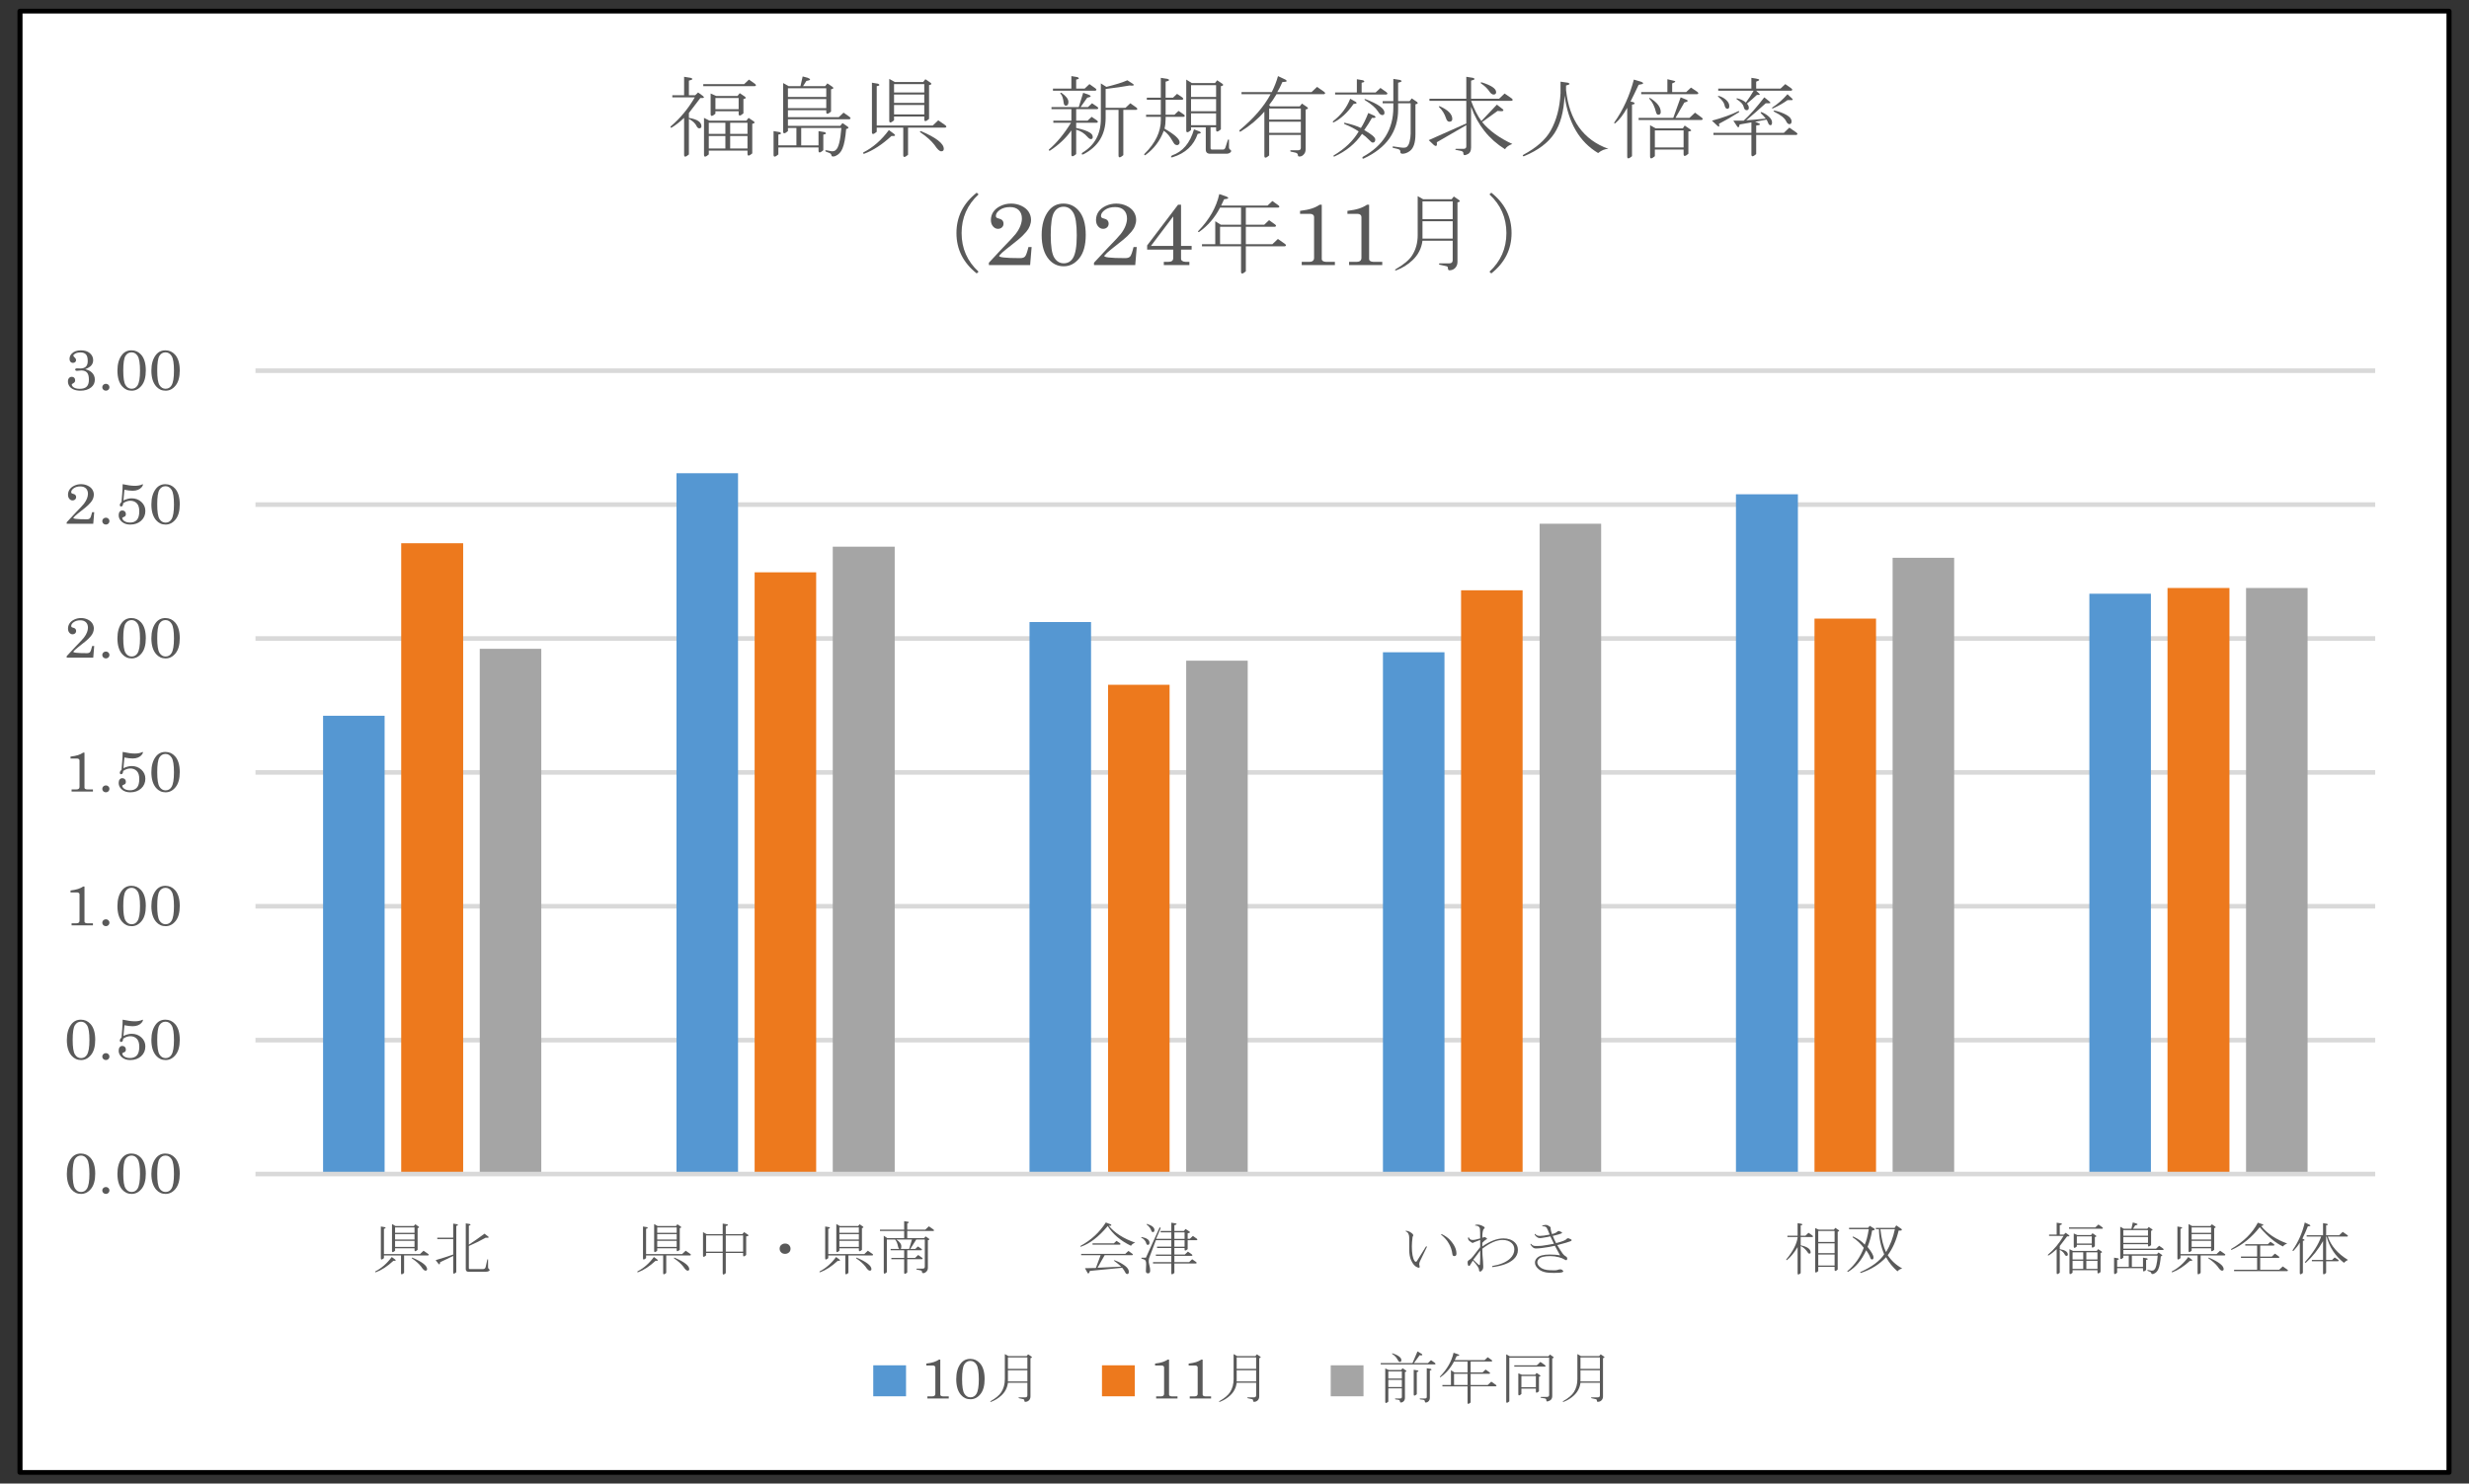 <?xml version="1.0" encoding="UTF-8"?> <svg xmlns="http://www.w3.org/2000/svg" xmlns:xlink="http://www.w3.org/1999/xlink" version="1.1" id="レイヤー_1" x="0px" y="0px" width="495px" height="297.5px" viewBox="0 0 495 297.5" xml:space="preserve"><rect x="0" y="0" width="495" height="297.5" fill="#333333" stroke="none"/> <g> <rect x="4.062" y="2.232" fill-rule="evenodd" clip-rule="evenodd" fill="#FFFFFF" width="486.985" height="293.04"></rect> <path fill="#D9D9D9" d="M476.193,209.048H51.218v-0.922h424.976V209.048z M476.193,182.198H51.218v-0.921h424.976V182.198z M476.193,155.35H51.218v-0.922h424.976V155.35z M476.193,128.5H51.218v-0.92h424.976V128.5z M476.193,101.651H51.218v-0.921 h424.976V101.651z M476.193,74.802H51.218v-0.92h424.976V74.802z"></path> <path fill="#5597D2" d="M418.891,119.064h12.337v116.372h-12.337V119.064z M348.035,99.119h12.419v136.317h-12.419V99.119z M277.261,130.801h12.336v104.636h-12.336V130.801z M206.403,124.741h12.338v110.695h-12.338V124.741z M135.629,94.899h12.336 v140.537h-12.336V94.899z M64.772,143.535h12.337v91.901H64.772V143.535z"></path> <path fill="#ED791D" d="M434.556,117.913h12.419v117.523h-12.419V117.913z M363.781,124.051h12.337v111.386h-12.337V124.051z M292.925,118.374h12.336v117.063h-12.336V118.374z M222.149,137.322h12.337v98.114h-12.337V137.322z M151.293,114.769h12.337 v120.668h-12.337V114.769z M80.437,108.938h12.419v126.498H80.437V108.938z"></path> <path fill="#A5A5A5" d="M450.303,117.913h12.337v117.523h-12.337V117.913z M379.446,111.854h12.336v123.583h-12.336V111.854z M308.671,105.026h12.337v130.41h-12.337V105.026z M237.814,132.489h12.336v102.947h-12.336V132.489z M166.958,109.629h12.418 v125.808h-12.418V109.629z M96.183,130.11h12.337v105.326H96.183V130.11z"></path> <rect x="51.218" y="234.976" fill="#D9D9D9" width="424.976" height="0.921"></rect> <g> <path fill="#595959" d="M16.201,231.324c0.772,0,1.417,0.285,1.932,0.854c0.639,0.7,0.957,1.763,0.957,3.187 c0,1.32-0.277,2.328-0.832,3.019c-0.555,0.692-1.225,1.036-2.009,1.036c-0.758,0-1.39-0.289-1.896-0.87 c-0.635-0.73-0.951-1.784-0.951-3.162c0-1.312,0.299-2.355,0.897-3.131C14.778,231.636,15.412,231.324,16.201,231.324z M16.236,231.729c-0.522,0-0.931,0.237-1.225,0.71c-0.293,0.475-0.439,1.457-0.439,2.948c0,1.456,0.151,2.428,0.454,2.915 c0.304,0.487,0.711,0.73,1.223,0.73c0.515,0,0.911-0.225,1.188-0.674c0.329-0.536,0.493-1.514,0.493-2.934 c0-1.468-0.154-2.45-0.464-2.95C17.158,231.979,16.748,231.729,16.236,231.729z"></path> <path fill="#595959" d="M21.229,238.039c0.198,0,0.366,0.067,0.505,0.202c0.139,0.136,0.209,0.295,0.209,0.482 c0,0.194-0.07,0.359-0.209,0.494s-0.309,0.202-0.511,0.202c-0.198,0-0.368-0.067-0.509-0.202s-0.211-0.297-0.211-0.488 c0-0.19,0.07-0.353,0.211-0.488C20.855,238.106,21.027,238.039,21.229,238.039z"></path> <path fill="#595959" d="M26.343,231.324c0.772,0,1.417,0.285,1.932,0.854c0.639,0.7,0.957,1.763,0.957,3.187 c0,1.32-0.277,2.328-0.832,3.019c-0.555,0.692-1.225,1.036-2.01,1.036c-0.757,0-1.389-0.289-1.896-0.87 c-0.635-0.73-0.951-1.784-0.951-3.162c0-1.312,0.299-2.355,0.897-3.131C24.92,231.636,25.554,231.324,26.343,231.324z M26.378,231.729c-0.522,0-0.931,0.237-1.225,0.71c-0.293,0.475-0.439,1.457-0.439,2.948c0,1.456,0.151,2.428,0.454,2.915 c0.304,0.487,0.711,0.73,1.222,0.73c0.516,0,0.912-0.225,1.189-0.674c0.329-0.536,0.493-1.514,0.493-2.934 c0-1.468-0.154-2.45-0.464-2.95C27.3,231.979,26.89,231.729,26.378,231.729z"></path> <path fill="#595959" d="M33.149,231.324c0.773,0,1.417,0.285,1.933,0.854c0.638,0.7,0.957,1.763,0.957,3.187 c0,1.32-0.277,2.328-0.832,3.019c-0.555,0.692-1.225,1.036-2.01,1.036c-0.757,0-1.389-0.289-1.896-0.87 c-0.634-0.73-0.951-1.784-0.951-3.162c0-1.312,0.3-2.355,0.898-3.131C31.728,231.636,32.361,231.324,33.149,231.324z M33.186,231.729c-0.523,0-0.932,0.237-1.225,0.71c-0.293,0.475-0.439,1.457-0.439,2.948c0,1.456,0.151,2.428,0.454,2.915 c0.304,0.487,0.711,0.73,1.222,0.73c0.516,0,0.912-0.225,1.189-0.674c0.328-0.536,0.493-1.514,0.493-2.934 c0-1.468-0.154-2.45-0.464-2.95C34.107,231.979,33.696,231.729,33.186,231.729z"></path> </g> <g> <path fill="#595959" d="M16.201,204.479c0.772,0,1.417,0.284,1.932,0.854c0.639,0.7,0.957,1.762,0.957,3.186 c0,1.323-0.277,2.329-0.832,3.02c-0.555,0.692-1.225,1.038-2.009,1.038c-0.758,0-1.39-0.291-1.896-0.872 c-0.635-0.729-0.951-1.785-0.951-3.163c0-1.312,0.299-2.354,0.897-3.129C14.778,204.79,15.412,204.479,16.201,204.479z M16.236,204.884c-0.522,0-0.931,0.237-1.225,0.71c-0.293,0.475-0.439,1.456-0.439,2.947c0,1.458,0.151,2.43,0.454,2.916 c0.304,0.487,0.711,0.73,1.223,0.73c0.515,0,0.911-0.225,1.188-0.674c0.329-0.536,0.493-1.514,0.493-2.933 c0-1.469-0.154-2.452-0.464-2.949C17.158,205.132,16.748,204.884,16.236,204.884z"></path> <path fill="#595959" d="M21.229,211.192c0.198,0,0.366,0.067,0.505,0.202s0.209,0.298,0.209,0.484c0,0.195-0.07,0.36-0.209,0.495 s-0.309,0.202-0.511,0.202c-0.198,0-0.368-0.067-0.509-0.202s-0.211-0.299-0.211-0.489c0-0.191,0.07-0.355,0.211-0.49 S21.027,211.192,21.229,211.192z"></path> <path fill="#595959" d="M24.589,204.479c1.003,0.217,1.821,0.325,2.455,0.325c0.297,0,0.577-0.027,0.838-0.081 c0.262-0.054,0.458-0.117,0.589-0.188c0.067-0.033,0.111-0.05,0.131-0.05c0.04,0,0.06,0.027,0.06,0.084 c0,0.131-0.089,0.305-0.268,0.52c-0.179,0.216-0.422,0.387-0.729,0.514c-0.308,0.128-0.66,0.191-1.061,0.191 c-0.464,0-1.017-0.067-1.659-0.202l-0.194,2.146c0.302-0.143,0.589-0.249,0.862-0.321c0.272-0.07,0.532-0.106,0.778-0.106 c0.776,0,1.429,0.244,1.958,0.73c0.528,0.487,0.793,1.089,0.793,1.803c0,0.795-0.281,1.449-0.844,1.962 c-0.563,0.513-1.292,0.771-2.188,0.771c-0.686,0-1.243-0.185-1.673-0.555c-0.431-0.368-0.646-0.808-0.646-1.317 c0-0.307,0.068-0.543,0.206-0.71c0.136-0.167,0.312-0.25,0.525-0.25c0.21,0,0.381,0.066,0.514,0.198 c0.133,0.134,0.2,0.307,0.2,0.521c0,0.159-0.033,0.285-0.099,0.375c-0.065,0.091-0.186,0.165-0.359,0.226 c-0.175,0.063-0.262,0.136-0.262,0.218c0,0.12,0.06,0.253,0.179,0.397c0.118,0.145,0.298,0.262,0.538,0.354 c0.239,0.092,0.514,0.139,0.823,0.139c0.606,0,1.068-0.179,1.388-0.535c0.318-0.355,0.479-0.934,0.479-1.735 c0-0.731-0.168-1.265-0.505-1.602s-0.768-0.506-1.29-0.506c-0.238,0-0.476,0.041-0.714,0.124c-0.237,0.082-0.476,0.206-0.713,0.37 c-0.028,0.263-0.077,0.438-0.148,0.526c-0.072,0.088-0.163,0.131-0.274,0.131c-0.079,0-0.143-0.025-0.189-0.077 c-0.048-0.053-0.071-0.126-0.071-0.22c0-0.165,0.081-0.327,0.243-0.49c0.048-0.047,0.081-0.091,0.102-0.128l0.138-1.652 C24.556,205.727,24.585,205.094,24.589,204.479z"></path> <path fill="#595959" d="M33.149,204.479c0.773,0,1.417,0.284,1.933,0.854c0.638,0.7,0.957,1.762,0.957,3.186 c0,1.323-0.277,2.329-0.832,3.02c-0.555,0.692-1.225,1.038-2.01,1.038c-0.757,0-1.389-0.291-1.896-0.872 c-0.634-0.729-0.951-1.785-0.951-3.163c0-1.312,0.3-2.354,0.898-3.129C31.728,204.79,32.361,204.479,33.149,204.479z M33.186,204.884c-0.523,0-0.932,0.237-1.225,0.71c-0.293,0.475-0.439,1.456-0.439,2.947c0,1.458,0.151,2.43,0.454,2.916 c0.304,0.487,0.711,0.73,1.222,0.73c0.516,0,0.912-0.225,1.189-0.674c0.328-0.536,0.493-1.514,0.493-2.933 c0-1.469-0.154-2.452-0.464-2.949C34.107,205.132,33.696,204.884,33.186,204.884z"></path> </g> <g> <path fill="#595959" d="M16.938,177.779v7.013c0,0.104,0.039,0.186,0.118,0.24c0.115,0.08,0.256,0.119,0.423,0.119h1.153v0.421 h-4.28v-0.421h0.986c0.206,0,0.358-0.046,0.458-0.138c0.099-0.091,0.148-0.215,0.148-0.368v-5.299c0-0.107-0.046-0.2-0.137-0.274 c-0.091-0.075-0.208-0.112-0.351-0.112h-1.319v-0.388c0.619-0.074,1.121-0.175,1.506-0.301c0.386-0.126,0.725-0.289,1.019-0.492 H16.938z"></path> <path fill="#595959" d="M21.229,184.349c0.198,0,0.366,0.067,0.505,0.202s0.209,0.295,0.209,0.481c0,0.195-0.07,0.36-0.209,0.495 s-0.309,0.202-0.511,0.202c-0.198,0-0.368-0.067-0.509-0.202s-0.211-0.298-0.211-0.488c0-0.191,0.07-0.354,0.211-0.488 S21.027,184.349,21.229,184.349z"></path> <path fill="#595959" d="M26.343,177.634c0.772,0,1.417,0.284,1.932,0.854c0.639,0.701,0.957,1.764,0.957,3.187 c0,1.321-0.277,2.329-0.832,3.02c-0.555,0.691-1.225,1.036-2.01,1.036c-0.757,0-1.389-0.29-1.896-0.87 c-0.635-0.73-0.951-1.784-0.951-3.163c0-1.311,0.299-2.354,0.897-3.13C24.92,177.944,25.554,177.634,26.343,177.634z M26.378,178.038c-0.522,0-0.931,0.237-1.225,0.711c-0.293,0.474-0.439,1.457-0.439,2.947c0,1.456,0.151,2.429,0.454,2.916 c0.304,0.486,0.711,0.729,1.222,0.729c0.516,0,0.912-0.225,1.189-0.674c0.329-0.535,0.493-1.514,0.493-2.933 c0-1.469-0.154-2.451-0.464-2.95C27.3,178.288,26.89,178.038,26.378,178.038z"></path> <path fill="#595959" d="M33.149,177.634c0.773,0,1.417,0.284,1.933,0.854c0.638,0.701,0.957,1.764,0.957,3.187 c0,1.321-0.277,2.329-0.832,3.02c-0.555,0.691-1.225,1.036-2.01,1.036c-0.757,0-1.389-0.29-1.896-0.87 c-0.634-0.73-0.951-1.784-0.951-3.163c0-1.311,0.3-2.354,0.898-3.13C31.728,177.944,32.361,177.634,33.149,177.634z M33.186,178.038c-0.523,0-0.932,0.237-1.225,0.711s-0.439,1.457-0.439,2.947c0,1.456,0.151,2.429,0.454,2.916 c0.304,0.486,0.711,0.729,1.222,0.729c0.516,0,0.912-0.225,1.189-0.674c0.328-0.535,0.493-1.514,0.493-2.933 c0-1.469-0.154-2.451-0.464-2.95C34.107,178.288,33.696,178.038,33.186,178.038z"></path> </g> <g> <path fill="#595959" d="M16.938,150.935v7.012c0,0.104,0.039,0.185,0.118,0.242c0.115,0.077,0.256,0.117,0.423,0.117h1.153v0.422 h-4.28v-0.422h0.986c0.206,0,0.358-0.045,0.458-0.138c0.099-0.092,0.148-0.214,0.148-0.368v-5.298c0-0.109-0.046-0.2-0.137-0.275 s-0.208-0.112-0.351-0.112h-1.319v-0.389c0.619-0.075,1.121-0.175,1.506-0.3c0.386-0.125,0.725-0.289,1.019-0.491H16.938z"></path> <path fill="#595959" d="M21.229,157.502c0.198,0,0.366,0.067,0.505,0.202s0.209,0.297,0.209,0.484c0,0.194-0.07,0.359-0.209,0.494 s-0.309,0.202-0.511,0.202c-0.198,0-0.368-0.067-0.509-0.202s-0.211-0.298-0.211-0.489s0.07-0.354,0.211-0.489 S21.027,157.502,21.229,157.502z"></path> <path fill="#595959" d="M24.589,150.788c1.003,0.218,1.821,0.326,2.455,0.326c0.297,0,0.577-0.027,0.838-0.081 c0.262-0.054,0.458-0.118,0.589-0.188c0.067-0.034,0.111-0.051,0.131-0.051c0.04,0,0.06,0.028,0.06,0.084 c0,0.131-0.089,0.305-0.268,0.52c-0.179,0.216-0.422,0.387-0.729,0.515c-0.308,0.127-0.66,0.19-1.061,0.19 c-0.464,0-1.017-0.067-1.659-0.202l-0.194,2.146c0.302-0.143,0.589-0.248,0.862-0.321c0.272-0.069,0.532-0.105,0.778-0.105 c0.776,0,1.429,0.243,1.958,0.73c0.528,0.486,0.793,1.089,0.793,1.803c0,0.794-0.281,1.448-0.844,1.961 c-0.563,0.514-1.292,0.771-2.188,0.771c-0.686,0-1.243-0.185-1.673-0.554c-0.431-0.369-0.646-0.809-0.646-1.317 c0-0.308,0.068-0.543,0.206-0.711c0.136-0.167,0.312-0.249,0.525-0.249c0.21,0,0.381,0.065,0.514,0.198 c0.133,0.134,0.2,0.306,0.2,0.521c0,0.16-0.033,0.286-0.099,0.376s-0.186,0.165-0.359,0.225c-0.175,0.063-0.262,0.136-0.262,0.219 c0,0.119,0.06,0.252,0.179,0.396c0.118,0.146,0.298,0.263,0.538,0.354c0.239,0.093,0.514,0.139,0.823,0.139 c0.606,0,1.068-0.179,1.388-0.534c0.318-0.356,0.479-0.934,0.479-1.735c0-0.732-0.168-1.265-0.505-1.603 c-0.337-0.337-0.768-0.505-1.29-0.505c-0.238,0-0.476,0.041-0.714,0.123c-0.237,0.082-0.476,0.206-0.713,0.371 c-0.028,0.262-0.077,0.437-0.148,0.525c-0.072,0.089-0.163,0.131-0.274,0.131c-0.079,0-0.143-0.024-0.189-0.077 c-0.048-0.053-0.071-0.126-0.071-0.22c0-0.165,0.081-0.327,0.243-0.489c0.048-0.048,0.081-0.091,0.102-0.129l0.138-1.651 C24.556,152.035,24.585,151.402,24.589,150.788z"></path> <path fill="#595959" d="M33.149,150.788c0.773,0,1.417,0.285,1.933,0.854c0.638,0.7,0.957,1.762,0.957,3.185 c0,1.323-0.277,2.33-0.832,3.021c-0.555,0.691-1.225,1.037-2.01,1.037c-0.757,0-1.389-0.291-1.896-0.871 c-0.634-0.73-0.951-1.785-0.951-3.164c0-1.311,0.3-2.354,0.898-3.129C31.728,151.099,32.361,150.788,33.149,150.788z M33.186,151.192c-0.523,0-0.932,0.237-1.225,0.711c-0.293,0.475-0.439,1.456-0.439,2.946c0,1.458,0.151,2.43,0.454,2.917 c0.304,0.486,0.711,0.73,1.222,0.73c0.516,0,0.912-0.225,1.189-0.675c0.328-0.535,0.493-1.513,0.493-2.933 c0-1.469-0.154-2.452-0.464-2.949C34.107,151.441,33.696,151.192,33.186,151.192z"></path> </g> <g> <path fill="#595959" d="M14.72,130.651c-0.182,0.221,0.716,0.331,2.691,0.331c0.296,0,0.507-0.073,0.634-0.219 c0.126-0.146,0.271-0.551,0.433-1.214h0.41l-0.192,2.331h-5.324v-0.303l1.73-1.859c0.963-0.989,1.541-1.611,1.735-1.865 c0.277-0.363,0.479-0.715,0.606-1.054s0.19-0.647,0.19-0.925c0-0.46-0.135-0.822-0.404-1.087c-0.27-0.264-0.645-0.396-1.124-0.396 c-0.538,0-0.979,0.121-1.319,0.364c-0.341,0.244-0.511,0.502-0.511,0.775c0,0.094,0.025,0.165,0.077,0.214 c0.047,0.049,0.15,0.092,0.309,0.129c0.4,0.09,0.601,0.312,0.601,0.663c0,0.191-0.067,0.35-0.202,0.475 c-0.135,0.126-0.307,0.188-0.518,0.188c-0.241,0-0.453-0.105-0.636-0.317c-0.183-0.211-0.273-0.487-0.273-0.828 c0-0.383,0.104-0.729,0.312-1.043c0.209-0.313,0.522-0.568,0.943-0.77c0.42-0.2,0.871-0.301,1.354-0.301 c0.479,0,0.925,0.098,1.335,0.292c0.41,0.195,0.719,0.451,0.925,0.767c0.206,0.317,0.309,0.663,0.309,1.037 c0,0.259-0.052,0.521-0.154,0.787c-0.104,0.266-0.253,0.515-0.451,0.747c-0.34,0.4-0.69,0.743-1.051,1.028l-1.567,1.247 C15.191,130.162,14.902,130.431,14.72,130.651z"></path> <path fill="#595959" d="M21.229,130.657c0.198,0,0.366,0.067,0.505,0.202s0.209,0.296,0.209,0.482c0,0.195-0.07,0.359-0.209,0.494 s-0.309,0.202-0.511,0.202c-0.198,0-0.368-0.067-0.509-0.202s-0.211-0.297-0.211-0.488c0-0.19,0.07-0.354,0.211-0.488 S21.027,130.657,21.229,130.657z"></path> <path fill="#595959" d="M26.343,123.942c0.772,0,1.417,0.285,1.932,0.854c0.639,0.7,0.957,1.762,0.957,3.186 c0,1.322-0.277,2.329-0.832,3.02c-0.555,0.691-1.225,1.036-2.01,1.036c-0.757,0-1.389-0.289-1.896-0.87 c-0.635-0.73-0.951-1.785-0.951-3.163c0-1.312,0.299-2.354,0.897-3.13C24.92,124.254,25.554,123.942,26.343,123.942z M26.378,124.347c-0.522,0-0.931,0.237-1.225,0.711c-0.293,0.475-0.439,1.456-0.439,2.947c0,1.457,0.151,2.429,0.454,2.916 c0.304,0.487,0.711,0.73,1.222,0.73c0.516,0,0.912-0.225,1.189-0.674c0.329-0.536,0.493-1.514,0.493-2.934 c0-1.468-0.154-2.451-0.464-2.949C27.3,124.597,26.89,124.347,26.378,124.347z"></path> <path fill="#595959" d="M33.149,123.942c0.773,0,1.417,0.285,1.933,0.854c0.638,0.7,0.957,1.762,0.957,3.186 c0,1.322-0.277,2.329-0.832,3.02c-0.555,0.691-1.225,1.036-2.01,1.036c-0.757,0-1.389-0.289-1.896-0.87 c-0.634-0.73-0.951-1.785-0.951-3.163c0-1.312,0.3-2.354,0.898-3.13C31.728,124.254,32.361,123.942,33.149,123.942z M33.186,124.347c-0.523,0-0.932,0.237-1.225,0.711c-0.293,0.475-0.439,1.456-0.439,2.947c0,1.457,0.151,2.429,0.454,2.916 c0.304,0.487,0.711,0.73,1.222,0.73c0.516,0,0.912-0.225,1.189-0.674c0.328-0.536,0.493-1.514,0.493-2.934 c0-1.468-0.154-2.451-0.464-2.949C34.107,124.597,33.696,124.347,33.186,124.347z"></path> </g> <g> <path fill="#595959" d="M14.72,103.806c-0.182,0.221,0.716,0.331,2.691,0.331c0.296,0,0.507-0.072,0.634-0.219 c0.126-0.146,0.271-0.551,0.433-1.213h0.41l-0.192,2.331h-5.324v-0.304l1.73-1.859c0.963-0.988,1.541-1.61,1.735-1.865 c0.277-0.363,0.479-0.714,0.606-1.054c0.127-0.338,0.19-0.646,0.19-0.924c0-0.461-0.135-0.823-0.404-1.088 c-0.27-0.263-0.645-0.396-1.124-0.396c-0.538,0-0.979,0.122-1.319,0.365s-0.511,0.502-0.511,0.775 c0,0.094,0.025,0.165,0.077,0.214c0.047,0.048,0.15,0.092,0.309,0.129c0.4,0.09,0.601,0.311,0.601,0.663 c0,0.19-0.067,0.35-0.202,0.475c-0.135,0.126-0.307,0.188-0.518,0.188c-0.241,0-0.453-0.105-0.636-0.317s-0.273-0.488-0.273-0.829 c0-0.382,0.104-0.729,0.312-1.043c0.209-0.312,0.522-0.568,0.943-0.769c0.42-0.2,0.871-0.301,1.354-0.301 c0.479,0,0.925,0.097,1.335,0.292c0.41,0.194,0.719,0.45,0.925,0.767c0.206,0.317,0.309,0.662,0.309,1.037 c0,0.258-0.052,0.521-0.154,0.786c-0.104,0.267-0.253,0.516-0.451,0.747c-0.34,0.401-0.69,0.744-1.051,1.028l-1.567,1.248 C15.191,103.317,14.902,103.585,14.72,103.806z"></path> <path fill="#595959" d="M21.229,103.812c0.198,0,0.366,0.067,0.505,0.202s0.209,0.296,0.209,0.483c0,0.194-0.07,0.359-0.209,0.494 s-0.309,0.202-0.511,0.202c-0.198,0-0.368-0.067-0.509-0.202s-0.211-0.298-0.211-0.489c0-0.19,0.07-0.354,0.211-0.488 S21.027,103.812,21.229,103.812z"></path> <path fill="#595959" d="M24.589,97.098c1.003,0.217,1.821,0.325,2.455,0.325c0.297,0,0.577-0.026,0.838-0.081 c0.262-0.054,0.458-0.117,0.589-0.188c0.067-0.033,0.111-0.051,0.131-0.051c0.04,0,0.06,0.028,0.06,0.085 c0,0.131-0.089,0.305-0.268,0.52c-0.179,0.216-0.422,0.387-0.729,0.514c-0.308,0.128-0.66,0.191-1.061,0.191 c-0.464,0-1.017-0.067-1.659-0.202l-0.194,2.146c0.302-0.143,0.589-0.249,0.862-0.32c0.272-0.071,0.532-0.107,0.778-0.107 c0.776,0,1.429,0.244,1.958,0.73c0.528,0.487,0.793,1.089,0.793,1.804c0,0.794-0.281,1.447-0.844,1.961 c-0.563,0.513-1.292,0.77-2.188,0.77c-0.686,0-1.243-0.184-1.673-0.554c-0.431-0.368-0.646-0.808-0.646-1.317 c0-0.307,0.068-0.543,0.206-0.71c0.136-0.167,0.312-0.25,0.525-0.25c0.21,0,0.381,0.066,0.514,0.199s0.2,0.306,0.2,0.52 c0,0.161-0.033,0.286-0.099,0.376s-0.186,0.165-0.359,0.225c-0.175,0.064-0.262,0.137-0.262,0.22c0,0.12,0.06,0.252,0.179,0.396 c0.118,0.144,0.298,0.262,0.538,0.354c0.239,0.092,0.514,0.138,0.823,0.138c0.606,0,1.068-0.178,1.388-0.534 c0.318-0.355,0.479-0.934,0.479-1.735c0-0.73-0.168-1.265-0.505-1.602s-0.768-0.506-1.29-0.506c-0.238,0-0.476,0.041-0.714,0.124 c-0.237,0.082-0.476,0.206-0.713,0.371c-0.028,0.262-0.077,0.438-0.148,0.525c-0.072,0.088-0.163,0.132-0.274,0.132 c-0.079,0-0.143-0.026-0.189-0.079c-0.048-0.053-0.071-0.125-0.071-0.219c0-0.165,0.081-0.328,0.243-0.489 c0.048-0.049,0.081-0.092,0.102-0.129l0.138-1.652C24.556,98.345,24.585,97.712,24.589,97.098z"></path> <path fill="#595959" d="M33.149,97.098c0.773,0,1.417,0.284,1.933,0.854c0.638,0.7,0.957,1.763,0.957,3.186 c0,1.322-0.277,2.329-0.832,3.02c-0.555,0.692-1.225,1.037-2.01,1.037c-0.757,0-1.389-0.29-1.896-0.871 c-0.634-0.73-0.951-1.784-0.951-3.163c0-1.311,0.3-2.354,0.898-3.129C31.728,97.408,32.361,97.098,33.149,97.098z M33.186,97.502 c-0.523,0-0.932,0.237-1.225,0.71c-0.293,0.475-0.439,1.457-0.439,2.947c0,1.457,0.151,2.43,0.454,2.916 c0.304,0.487,0.711,0.73,1.222,0.73c0.516,0,0.912-0.225,1.189-0.674c0.328-0.536,0.493-1.514,0.493-2.933 c0-1.469-0.154-2.452-0.464-2.95C34.107,97.751,33.696,97.502,33.186,97.502z"></path> </g> <g> <path fill="#595959" d="M17.081,74.039c0.566,0.132,1.009,0.349,1.325,0.652c0.404,0.386,0.606,0.863,0.606,1.433 c0,0.645-0.241,1.161-0.726,1.551c-0.551,0.449-1.268,0.674-2.151,0.674c-0.531,0-0.988-0.082-1.371-0.247 c-0.382-0.165-0.668-0.388-0.858-0.669c-0.19-0.28-0.285-0.597-0.285-0.949c0-0.284,0.073-0.51,0.22-0.674 c0.146-0.165,0.331-0.247,0.553-0.247c0.202,0,0.365,0.063,0.487,0.188c0.123,0.125,0.185,0.296,0.185,0.514 c0,0.139-0.031,0.255-0.095,0.352c-0.063,0.095-0.175,0.184-0.333,0.267c-0.171,0.086-0.256,0.168-0.256,0.247 c0,0.112,0.061,0.239,0.181,0.379c0.121,0.141,0.3,0.253,0.535,0.337c0.236,0.085,0.534,0.127,0.896,0.127 c0.622,0,1.082-0.146,1.382-0.436c0.299-0.29,0.449-0.756,0.449-1.396c0-0.67-0.128-1.146-0.384-1.43 c-0.255-0.282-0.635-0.424-1.139-0.424c-0.135,0-0.303,0.015-0.505,0.045c-0.162,0.022-0.279,0.033-0.351,0.033 c-0.119,0-0.211-0.023-0.277-0.07c-0.064-0.046-0.098-0.105-0.098-0.177c0-0.079,0.03-0.14,0.093-0.183 c0.061-0.043,0.161-0.064,0.3-0.064l0.327,0.011l0.285,0.012c0.503,0,0.882-0.122,1.136-0.365c0.253-0.242,0.38-0.618,0.38-1.127 c0-0.624-0.121-1.068-0.362-1.332c-0.242-0.264-0.603-0.396-1.082-0.396c-0.439,0-0.791,0.075-1.052,0.225 c-0.262,0.148-0.393,0.287-0.393,0.414c0,0.082,0.075,0.192,0.226,0.331c0.214,0.187,0.321,0.381,0.321,0.582 c0,0.154-0.06,0.282-0.179,0.388c-0.118,0.104-0.271,0.156-0.457,0.156c-0.198,0-0.36-0.071-0.484-0.214 c-0.126-0.142-0.188-0.341-0.188-0.595c0-0.397,0.15-0.75,0.451-1.057c0.429-0.435,1.041-0.651,1.837-0.651 c0.745,0,1.34,0.188,1.783,0.567c0.444,0.378,0.666,0.847,0.666,1.404c0,0.4-0.12,0.747-0.359,1.039 C18.08,73.557,17.667,73.814,17.081,74.039z"></path> <path fill="#595959" d="M21.229,76.967c0.198,0,0.366,0.067,0.505,0.202s0.209,0.296,0.209,0.483c0,0.194-0.07,0.359-0.209,0.494 s-0.309,0.202-0.511,0.202c-0.198,0-0.368-0.067-0.509-0.202s-0.211-0.298-0.211-0.488c0-0.191,0.07-0.354,0.211-0.489 S21.027,76.967,21.229,76.967z"></path> <path fill="#595959" d="M26.343,70.253c0.772,0,1.417,0.284,1.932,0.854c0.639,0.7,0.957,1.763,0.957,3.186 c0,1.322-0.277,2.329-0.832,3.021c-0.555,0.69-1.225,1.036-2.01,1.036c-0.757,0-1.389-0.29-1.896-0.871 c-0.635-0.729-0.951-1.784-0.951-3.163c0-1.311,0.299-2.354,0.897-3.129C24.92,70.563,25.554,70.253,26.343,70.253z M26.378,70.657c-0.522,0-0.931,0.237-1.225,0.711c-0.293,0.474-0.439,1.456-0.439,2.946c0,1.457,0.151,2.43,0.454,2.916 c0.304,0.487,0.711,0.73,1.222,0.73c0.516,0,0.912-0.225,1.189-0.674c0.329-0.536,0.493-1.514,0.493-2.933 c0-1.469-0.154-2.452-0.464-2.95C27.3,70.906,26.89,70.657,26.378,70.657z"></path> <path fill="#595959" d="M33.149,70.253c0.773,0,1.417,0.284,1.933,0.854c0.638,0.7,0.957,1.763,0.957,3.186 c0,1.322-0.277,2.329-0.832,3.021c-0.555,0.69-1.225,1.036-2.01,1.036c-0.757,0-1.389-0.29-1.896-0.871 c-0.634-0.729-0.951-1.784-0.951-3.163c0-1.311,0.3-2.354,0.898-3.129C31.728,70.563,32.361,70.253,33.149,70.253z M33.186,70.657 c-0.523,0-0.932,0.237-1.225,0.711s-0.439,1.456-0.439,2.946c0,1.457,0.151,2.43,0.454,2.916c0.304,0.487,0.711,0.73,1.222,0.73 c0.516,0,0.912-0.225,1.189-0.674c0.328-0.536,0.493-1.514,0.493-2.933c0-1.469-0.154-2.452-0.464-2.95 C34.107,70.906,33.696,70.657,33.186,70.657z"></path> </g> <g> <path fill="#595959" d="M75.355,255.129c-0.159,0-0.19-0.061-0.095-0.18c1.236-0.63,2.33-1.589,3.281-2.877l0.666,0.494 c0.253,0.21,0.143,0.3-0.333,0.27C77.669,253.945,76.497,254.709,75.355,255.129z M76.973,251.487h7.229l0.713-0.674l0.904,0.629 c0.189,0.151,0.189,0.255,0,0.315h-4.804v3.506c-0.412,0.359-0.618,0.374-0.618,0.045v-3.551h-3.424v0.539 c-0.412,0.359-0.618,0.374-0.618,0.045v-6.383l0.809,0.135c0.253,0.151,0.189,0.255-0.19,0.314V251.487z M83.726,246.273v4.36 c-0.412,0.359-0.618,0.376-0.618,0.045v-0.359h-3.899v0.494c-0.412,0.359-0.619,0.376-0.619,0.045v-5.394l0.714,0.404h3.662 l0.285-0.359l0.666,0.449C84.106,246.11,84.042,246.214,83.726,246.273z M79.208,247.218h3.899v-1.079h-3.899V247.218z M79.208,248.566h3.899v-1.079h-3.899V248.566z M79.208,250.05h3.899v-1.214h-3.899V250.05z M85.628,254.499 c0,0.21-0.111,0.314-0.333,0.314s-0.507-0.27-0.856-0.809c-0.444-0.569-1.046-1.108-1.807-1.618 c-0.127-0.118-0.111-0.18,0.048-0.18C84.645,253.046,85.628,253.811,85.628,254.499z"></path> <path fill="#595959" d="M90.859,248.477h-3.187v-0.271h3.187v-2.831l0.809,0.135c0.253,0.15,0.189,0.255-0.19,0.314v9.305 c-0.412,0.359-0.618,0.374-0.618,0.045v-3.326c-0.825,0.421-1.696,0.839-2.616,1.258c-0.031,0.479-0.159,0.569-0.38,0.271 l-0.523-0.675c1.236-0.359,2.409-0.734,3.52-1.123V248.477z M93.95,255.039c-0.38,0-0.57-0.181-0.57-0.54v-9.169l0.809,0.135 c0.253,0.15,0.189,0.255-0.19,0.314v3.82c1.015-0.658,2.061-1.394,3.139-2.202l0.523,0.404c0.506,0.331,0.411,0.466-0.286,0.404 c-1.141,0.63-2.267,1.186-3.376,1.663v4.45c0,0.12,0.063,0.18,0.19,0.18h2.615c0.316,0,0.507-0.149,0.57-0.449l0.333-1.483 c0.063-0.06,0.111-0.06,0.143,0v1.573c0,0.149,0.063,0.27,0.19,0.359c0.19,0.15,0.174,0.285-0.048,0.405 c-0.159,0.09-0.396,0.135-0.713,0.135H93.95z"></path> </g> <g> <path fill="#595959" d="M127.913,255.129c-0.159,0-0.19-0.061-0.096-0.18c1.236-0.63,2.33-1.589,3.281-2.877l0.666,0.494 c0.254,0.21,0.143,0.3-0.333,0.27C130.227,253.945,129.054,254.709,127.913,255.129z M129.529,251.487h7.229l0.714-0.674 l0.903,0.629c0.19,0.151,0.19,0.255,0,0.315h-4.803v3.506c-0.412,0.359-0.618,0.374-0.618,0.045v-3.551h-3.425v0.539 c-0.412,0.359-0.618,0.374-0.618,0.045v-6.383l0.809,0.135c0.254,0.151,0.19,0.255-0.19,0.314V251.487z M136.283,246.273v4.36 c-0.413,0.359-0.619,0.376-0.619,0.045v-0.359h-3.899v0.494c-0.412,0.359-0.618,0.376-0.618,0.045v-5.394l0.714,0.404h3.661 l0.286-0.359l0.665,0.449C136.663,246.11,136.599,246.214,136.283,246.273z M131.765,247.218h3.899v-1.079h-3.899V247.218z M131.765,248.566h3.899v-1.079h-3.899V248.566z M131.765,250.05h3.899v-1.214h-3.899V250.05z M138.185,254.499 c0,0.21-0.111,0.314-0.332,0.314c-0.223,0-0.508-0.27-0.856-0.809c-0.444-0.569-1.046-1.108-1.808-1.618 c-0.126-0.118-0.111-0.18,0.048-0.18C137.202,253.046,138.185,253.811,138.185,254.499z"></path> <path fill="#595959" d="M145.509,245.869v1.618h3.329l0.333-0.404l0.761,0.494c0.254,0.18,0.143,0.3-0.333,0.359v3.731 c-0.412,0.359-0.618,0.375-0.618,0.045v-0.45h-3.472v4.046c-0.412,0.359-0.618,0.374-0.618,0.045v-4.091h-3.329v0.495 c-0.412,0.359-0.618,0.375-0.618,0.045v-4.72l0.713,0.404h3.234v-2.112l0.856,0.135 C146.096,245.63,146.016,245.751,145.509,245.869z M144.891,247.757h-3.329v3.236h3.329V247.757z M148.98,250.993v-3.236h-3.472 v3.236H148.98z"></path> <path fill="#595959" d="M158.492,250.409c0,0.3-0.096,0.539-0.285,0.719c-0.223,0.21-0.492,0.314-0.809,0.314 c-0.317,0-0.571-0.09-0.762-0.27c-0.222-0.208-0.332-0.464-0.332-0.764c0-0.299,0.095-0.54,0.285-0.72 c0.221-0.208,0.491-0.314,0.809-0.314c0.316,0,0.57,0.09,0.761,0.27C158.38,249.854,158.492,250.11,158.492,250.409z"></path> <path fill="#595959" d="M164.437,255.129c-0.159,0-0.19-0.061-0.095-0.18c1.236-0.63,2.33-1.589,3.281-2.877l0.666,0.494 c0.253,0.21,0.143,0.3-0.333,0.27C166.75,253.945,165.578,254.709,164.437,255.129z M166.054,251.487h7.229l0.713-0.674 l0.904,0.629c0.189,0.151,0.189,0.255,0,0.315h-4.804v3.506c-0.412,0.359-0.618,0.374-0.618,0.045v-3.551h-3.424v0.539 c-0.412,0.359-0.618,0.374-0.618,0.045v-6.383l0.809,0.135c0.253,0.151,0.189,0.255-0.19,0.314V251.487z M172.807,246.273v4.36 c-0.412,0.359-0.618,0.376-0.618,0.045v-0.359h-3.899v0.494c-0.412,0.359-0.618,0.376-0.618,0.045v-5.394l0.713,0.404h3.662 l0.285-0.359l0.666,0.449C173.188,246.11,173.123,246.214,172.807,246.273z M168.289,247.218h3.899v-1.079h-3.899V247.218z M168.289,248.566h3.899v-1.079h-3.899V248.566z M168.289,250.05h3.899v-1.214h-3.899V250.05z M174.709,254.499 c0,0.21-0.111,0.314-0.333,0.314s-0.507-0.27-0.856-0.809c-0.444-0.569-1.046-1.108-1.807-1.618 c-0.127-0.118-0.111-0.18,0.048-0.18C173.726,253.046,174.709,253.811,174.709,254.499z"></path> <path fill="#595959" d="M179.465,248.566H177.8v6.563c-0.412,0.359-0.618,0.374-0.618,0.045v-7.372l0.714,0.495h3.376v-1.438 h-4.851v-0.271h4.851v-1.708l0.809,0.136c0.254,0.09,0.19,0.195-0.19,0.314v1.258h3.614l0.714-0.674l0.903,0.629 c0.19,0.151,0.19,0.255,0,0.315h-5.231v1.438h3.377l0.285-0.36l0.666,0.45c0.19,0.15,0.126,0.254-0.19,0.314v5.528 c0,0.33-0.111,0.6-0.333,0.81c-0.19,0.18-0.38,0.27-0.57,0.27s-0.285-0.09-0.285-0.27c0-0.15-0.08-0.24-0.238-0.271l-0.809-0.18 c-0.127-0.06-0.127-0.119,0-0.18h1.189c0.285,0,0.428-0.135,0.428-0.404v-5.438h-1.712l-1.189,1.888h0.999l0.523-0.495l0.666,0.45 c0.189,0.15,0.189,0.255,0,0.314h-2.807v1.528h1.569l0.618-0.584l0.762,0.539c0.189,0.151,0.189,0.255,0,0.314h-2.949v2.652 c-0.412,0.359-0.618,0.374-0.618,0.045v-2.697h-2.567v-0.27h2.567v-1.528h-2.711v-0.27h1.76c-0.127-0.029-0.222-0.195-0.285-0.495 C179.94,249.392,179.75,248.926,179.465,248.566z M180.605,250.454h1.665l0.57-1.888h-3.139c0.697,0.479,1.03,0.943,0.999,1.393 C180.701,250.169,180.669,250.335,180.605,250.454z"></path> </g> <g> <path fill="#595959" d="M221.702,245.15l1.047,0.404c0.158,0.241,0,0.314-0.476,0.225c1.204,1.469,2.979,2.607,5.326,3.416 c-0.381,0.12-0.666,0.331-0.856,0.629c-2.092-1.018-3.646-2.337-4.66-3.955c-1.808,2.157-3.599,3.536-5.374,4.136 c-0.159,0-0.174-0.061-0.048-0.181C218.754,248.686,220.435,247.128,221.702,245.15z M224.794,254.005 c-0.412-0.39-0.873-0.765-1.379-1.124c-0.159-0.119-0.127-0.164,0.095-0.135c0.824,0.3,1.538,0.689,2.14,1.169 c0.444,0.359,0.666,0.734,0.666,1.124c0,0.299-0.111,0.449-0.333,0.449c-0.159,0-0.302-0.135-0.428-0.404 c-0.095-0.21-0.285-0.495-0.57-0.854l-6.468,0.629c-0.19,0.569-0.365,0.675-0.523,0.315l-0.476-0.854l2.188-0.045l0.951-2.562 h-3.899v-0.271h8.846l0.618-0.584l0.761,0.539c0.19,0.151,0.19,0.255,0,0.315h-5.517l-1.427,2.517L224.794,254.005z M219.039,249.33h4.28l0.523-0.494l0.666,0.449c0.189,0.151,0.189,0.255,0,0.314h-5.47V249.33z"></path> <path fill="#595959" d="M230.453,249.195c0,0.3-0.111,0.449-0.333,0.449c-0.127,0-0.222-0.073-0.285-0.225 c-0.127-0.539-0.46-0.943-0.999-1.214c-0.095-0.09-0.063-0.135,0.096-0.135C229.945,248.281,230.453,248.656,230.453,249.195z M230.596,254.769c0,0.39-0.143,0.585-0.428,0.585c-0.317,0-0.46-0.18-0.429-0.54c0.031-0.329,0.048-0.733,0.048-1.213 c0.031-0.6-0.111-0.944-0.428-1.034l-0.523-0.18v-0.18h0.903l2.711-5.979c0.159-0.149,0.238-0.118,0.238,0.09l-0.904,2.113h3.044 v-1.304h-2.14v-0.27h2.14v-1.663l0.856,0.135c0.349,0.119,0.269,0.24-0.238,0.359v1.169h1.902l0.333-0.405l0.761,0.495 c0.254,0.18,0.143,0.3-0.333,0.359v1.124h0.429l0.618-0.585l0.761,0.54c0.19,0.15,0.19,0.254,0,0.314h-1.808v1.798 c-0.412,0.359-0.618,0.376-0.618,0.045v-0.27h-2.045v1.304h2.093l0.618-0.585l0.761,0.539c0.19,0.151,0.19,0.255,0,0.315h-3.472 v1.258h2.949l0.618-0.584l0.761,0.539c0.19,0.15,0.19,0.255,0,0.315h-4.328v1.888c-0.412,0.359-0.618,0.374-0.618,0.045v-1.933 h-3.662v-0.271h3.662v-1.258h-3.091v-0.27h3.091v-1.304h-2.854v-0.27h2.854v-1.304h-3.091l-1.236,3.281 c-0.223,0.509-0.255,1.049-0.096,1.618C230.531,254.08,230.596,254.47,230.596,254.769z M231.452,246.679 c0,0.27-0.112,0.404-0.333,0.404c-0.127,0-0.223-0.09-0.285-0.27c-0.159-0.479-0.46-0.883-0.904-1.214 c-0.095-0.119-0.063-0.164,0.096-0.135C230.977,245.765,231.452,246.169,231.452,246.679z M237.491,248.432v-1.304h-2.045v1.304 H237.491z M237.491,250.005v-1.304h-2.045v1.304H237.491z"></path> </g> <g> <path fill="#595959" d="M282.535,248.251c0-0.688-0.222-1.123-0.666-1.303c-0.126-0.061-0.111-0.105,0.048-0.135 c0.381,0.029,0.761,0.195,1.142,0.494c0.316,0.241,0.364,0.479,0.143,0.719c-0.095,0.78-0.143,1.424-0.143,1.933 c0,1.379,0.174,2.338,0.523,2.877c0.189,0.27,0.363,0.27,0.522,0c0.539-0.869,1.125-1.813,1.76-2.831 c0.126-0.15,0.19-0.119,0.19,0.09c-0.476,0.96-0.903,1.843-1.284,2.651c-0.222,0.42-0.285,0.765-0.19,1.034 c0.126,0.39,0.016,0.524-0.333,0.404c-0.539-0.18-0.982-0.659-1.331-1.438c-0.255-0.568-0.381-1.259-0.381-2.067 C282.535,249.869,282.535,249.061,282.535,248.251z M290.62,248.566c0.919,0.96,1.379,1.903,1.379,2.831 c0,0.331-0.143,0.495-0.428,0.495c-0.222,0-0.35-0.119-0.381-0.36c-0.095-0.778-0.333-1.498-0.713-2.157 c-0.35-0.629-0.856-1.214-1.521-1.753c-0.096-0.09-0.064-0.135,0.095-0.135C289.717,247.818,290.239,248.178,290.62,248.566z"></path> <path fill="#595959" d="M294.758,253.646c-0.063,0.149-0.143,0.225-0.238,0.225c-0.19,0-0.285-0.255-0.285-0.765 c0-0.18,0.111-0.329,0.333-0.449s0.476-0.359,0.761-0.719c0.508-0.63,0.983-1.242,1.427-1.843c0-0.479,0-0.959,0-1.438 c-0.412,0.15-0.809,0.3-1.188,0.449c-0.127,0.09-0.238,0.135-0.333,0.135c-0.096,0-0.206-0.06-0.333-0.18 c-0.444-0.24-0.634-0.523-0.571-0.854c0.063-0.118,0.127-0.118,0.19,0c0.127,0.3,0.365,0.45,0.714,0.45s0.855-0.105,1.521-0.314 c0-0.899-0.016-1.558-0.048-1.979c-0.095-0.359-0.364-0.554-0.809-0.584c-0.253,0-0.253-0.06,0-0.18 c0.508-0.09,1.047,0.045,1.617,0.404c0.19,0.18,0.19,0.314,0,0.404c-0.222,0.18-0.333,0.78-0.333,1.798 c0.159-0.028,0.317-0.073,0.476-0.135c0.159,0.062,0.302,0.151,0.429,0.271c0.095,0.09,0.047,0.164-0.143,0.225 c-0.254,0.15-0.508,0.375-0.762,0.674c0,0.241,0,0.479,0,0.719c1.554-1.078,2.965-1.617,4.233-1.617 c0.95,0,1.712,0.27,2.282,0.809c0.412,0.39,0.618,0.899,0.618,1.528c0,0.69-0.27,1.288-0.809,1.798 c-0.888,0.839-2.314,1.379-4.28,1.618c-0.126-0.03-0.126-0.104,0-0.225c1.586-0.27,2.759-0.765,3.52-1.483 c0.57-0.539,0.856-1.152,0.856-1.843c0-0.51-0.175-0.928-0.523-1.259c-0.444-0.42-1.063-0.629-1.854-0.629 c-1.174,0-2.521,0.584-4.043,1.753c0,0.78,0.048,1.618,0.143,2.517c0.032,0.3,0.048,0.675,0.048,1.124 c0,0.27-0.063,0.479-0.19,0.629c-0.158,0.21-0.301,0.315-0.428,0.315c-0.158,0-0.237-0.12-0.237-0.36 c0-0.359-0.412-0.974-1.237-1.843C295.091,253.091,294.916,253.376,294.758,253.646z M295.376,252.611 c0.38,0.39,0.745,0.734,1.094,1.034c0.127,0.09,0.206,0.06,0.237-0.09c0.063-0.6,0.08-1.528,0.048-2.787 C296.312,251.397,295.852,252.012,295.376,252.611z"></path> <path fill="#595959" d="M310.689,247.577c-0.285-0.748-0.491-1.214-0.618-1.394s-0.396-0.27-0.809-0.27 c-0.096,0-0.111-0.045-0.048-0.135c0.444-0.149,0.776-0.18,0.999-0.09c0.095,0.03,0.253,0.12,0.476,0.27 c0.19,0.12,0.253,0.27,0.19,0.449c0.031,0.3,0.126,0.659,0.285,1.079c0.443-0.118,0.761-0.254,0.951-0.404 c0.127-0.15,0.237-0.225,0.333-0.225c0.126,0,0.237,0.029,0.332,0.09c0.096,0.029,0.19,0.074,0.286,0.135 c0.158,0.09,0.143,0.18-0.048,0.27c-0.254,0.12-0.824,0.286-1.712,0.494c0.222,0.54,0.443,1.019,0.666,1.438 c0.507-0.118,0.998-0.27,1.474-0.449c0.317-0.119,0.539-0.254,0.666-0.404c0.095-0.119,0.238-0.15,0.428-0.09 c0.285,0.119,0.444,0.195,0.476,0.225c0.127,0.119,0.096,0.225-0.095,0.314c-0.381,0.151-0.682,0.255-0.903,0.314 c-0.603,0.18-1.205,0.345-1.808,0.494c0.539,0.899,0.903,1.469,1.094,1.708c0.19,0.241,0.364,0.405,0.523,0.495 c0.285,0.15,0.412,0.33,0.38,0.539c-0.031,0.3-0.189,0.359-0.476,0.18c-0.316-0.208-0.713-0.374-1.188-0.494 c-0.57-0.15-1.142-0.225-1.712-0.225c-1.205,0-1.981,0.195-2.33,0.584c-0.19,0.21-0.286,0.435-0.286,0.674 c0,0.3,0.159,0.6,0.476,0.899c0.444,0.42,1.126,0.645,2.045,0.674c0.825,0.03,1.316,0.016,1.475-0.045 c0.254-0.09,0.46-0.135,0.618-0.135c0.19,0,0.365,0.09,0.523,0.27c0.127,0.12,0.079,0.226-0.143,0.315 c-0.223,0.09-0.761,0.135-1.617,0.135c-0.697,0-1.221-0.03-1.569-0.09c-0.666-0.12-1.189-0.345-1.569-0.675 c-0.476-0.419-0.714-0.854-0.714-1.304c0-0.329,0.127-0.629,0.381-0.898c0.444-0.479,1.3-0.719,2.568-0.719 c0.855,0,1.554,0.061,2.092,0.18c-0.349-0.63-0.697-1.273-1.046-1.934c-0.761,0.181-1.633,0.331-2.615,0.45 c-0.476,0.061-0.888,0.09-1.236,0.09c-0.19,0-0.365-0.061-0.523-0.18c-0.222-0.18-0.396-0.389-0.523-0.63 c0-0.149,0.063-0.163,0.19-0.045c0.19,0.241,0.476,0.359,0.856,0.359c0.57,0,0.982-0.015,1.236-0.045 c0.697-0.09,1.506-0.225,2.425-0.404c-0.222-0.419-0.459-0.914-0.713-1.483c-0.349,0.09-0.92,0.196-1.712,0.314 c-0.381,0.062-0.666,0.03-0.856-0.09c-0.222-0.118-0.412-0.298-0.57-0.539c-0.032-0.208,0.031-0.239,0.19-0.09 c0.126,0.21,0.428,0.314,0.903,0.314C309.199,247.847,309.833,247.757,310.689,247.577z"></path> </g> <g> <path fill="#595959" d="M360.395,248.071h-2.045v-0.27h2.045v-2.517l0.809,0.135c0.253,0.15,0.189,0.255-0.19,0.314v2.067h0.951 l0.618-0.584l0.761,0.539c0.19,0.151,0.19,0.255,0,0.314h-2.33v1.663c1.331,0.271,1.997,0.75,1.997,1.438 c0,0.151-0.095,0.225-0.285,0.225c-0.127,0-0.254-0.118-0.381-0.359c-0.349-0.509-0.792-0.898-1.331-1.169v5.439 c-0.412,0.359-0.618,0.374-0.618,0.045v-5.259c-0.666,1.108-1.38,1.978-2.141,2.606c-0.158,0-0.189-0.06-0.095-0.18 c1.3-1.588,2.045-3.026,2.235-4.315V248.071z M363.913,246.273l0.714,0.314h3.044l0.285-0.359l0.666,0.45 c0.189,0.15,0.126,0.254-0.19,0.314v7.596c-0.412,0.36-0.618,0.375-0.618,0.045v-0.584h-3.281v0.854 c-0.413,0.359-0.619,0.374-0.619,0.045V246.273z M367.813,246.858h-3.281v2.202h3.281V246.858z M367.813,249.33h-3.281v1.978 h3.281V249.33z M364.532,251.578v2.202h3.281v-2.202H364.532z"></path> <path fill="#595959" d="M374.424,250.05c0.792,0.988,1.188,1.692,1.188,2.112c0,0.27-0.095,0.404-0.285,0.404 c-0.158,0-0.27-0.09-0.333-0.27c-0.158-0.479-0.443-1.004-0.855-1.573c-0.888,1.978-2.093,3.416-3.614,4.315 c-0.19,0.029-0.223-0.03-0.096-0.181c1.459-1.229,2.536-2.771,3.234-4.629c-0.635-0.838-1.363-1.528-2.188-2.068 c-0.095-0.118-0.063-0.18,0.096-0.18c1.015,0.479,1.775,1.02,2.282,1.618c0.317-0.688,0.587-1.723,0.809-3.102h-3.947v-0.27h3.805 l0.333-0.404l0.951,0.584c0.158,0.18,0,0.3-0.476,0.36C375.169,247.818,374.867,248.911,374.424,250.05z M381.367,254.364 c-0.412,0.12-0.729,0.314-0.951,0.585c-0.951-0.84-1.712-1.783-2.283-2.832c-1.3,1.408-2.979,2.457-5.041,3.146 c-0.158,0-0.19-0.061-0.095-0.18c2.282-1.02,3.868-2.203,4.756-3.552c-0.698-1.678-1.047-3.354-1.047-5.034h-0.618v-0.27h3.757 l0.333-0.494l1.047,0.719c0.189,0.271,0,0.376-0.571,0.315c-0.476,1.978-1.204,3.625-2.188,4.944 C379.195,252.821,380.162,253.705,381.367,254.364z M376.992,246.498c0.222,1.979,0.602,3.507,1.141,4.585 c0.824-1.349,1.411-2.877,1.76-4.585H376.992z"></path> </g> <g> <path fill="#595959" d="M412.333,255.264v-4.765c-0.57,0.539-1.109,0.96-1.616,1.259c-0.159,0.029-0.19-0.029-0.096-0.18 c1.205-1.019,2.235-2.263,3.092-3.731h-2.901v-0.27h1.521v-2.382l0.856,0.135c0.349,0.119,0.27,0.24-0.238,0.359v1.888h0.809 l0.381-0.359l0.618,0.449c0.254,0.21,0.143,0.3-0.333,0.27l-1.475,1.933v0.63c1.078,0.18,1.617,0.539,1.617,1.079 c0,0.18-0.095,0.27-0.285,0.27c-0.127,0-0.238-0.09-0.333-0.27c-0.158-0.36-0.491-0.675-0.999-0.944v4.585 C412.539,255.578,412.333,255.593,412.333,255.264z M414.807,246.139h5.278l0.618-0.584l0.761,0.539 c0.19,0.151,0.19,0.255,0,0.314h-6.657V246.139z M420.513,254.724h-4.993v0.495c-0.412,0.359-0.618,0.374-0.618,0.045v-4.765 l0.713,0.359h4.756l0.285-0.359l0.666,0.449c0.19,0.151,0.127,0.255-0.19,0.314v3.821c-0.412,0.359-0.618,0.374-0.618,0.045 V254.724z M415.52,252.566h2.14v-1.438h-2.14V252.566z M417.659,254.454v-1.618h-2.14v1.618H417.659z M416.376,249.645v0.314 c-0.412,0.36-0.618,0.376-0.618,0.046v-2.652l0.713,0.314h2.759l0.285-0.359l0.666,0.449c0.189,0.151,0.126,0.255-0.19,0.314 v1.843c-0.412,0.36-0.618,0.376-0.618,0.045v-0.314H416.376z M419.372,249.375v-1.438h-2.996v1.438H419.372z M418.278,252.566 h2.234v-1.438h-2.234V252.566z M420.513,252.836h-2.234v1.618h2.234V252.836z"></path> <path fill="#595959" d="M431.784,255.443c-0.317,0.09-0.476,0.045-0.476-0.135c-0.032-0.12-0.111-0.21-0.238-0.27l-0.476-0.181 c-0.126-0.119-0.11-0.18,0.048-0.18l0.714,0.135c0.253,0,0.428-0.06,0.522-0.18c0.349-0.27,0.587-1.213,0.714-2.831h-5.184v2.247 h2.234v-1.843l0.809,0.135c0.254,0.149,0.19,0.255-0.189,0.314v2.022c-0.412,0.36-0.619,0.375-0.619,0.045v-0.404h-5.184v0.899 c-0.412,0.359-0.618,0.374-0.618,0.045v-3.057l0.809,0.135c0.254,0.149,0.19,0.255-0.19,0.314v1.394h2.331v-2.247h-1.094v0.404 c-0.413,0.359-0.619,0.374-0.619,0.045v-6.248l0.714,0.404h1.521l0.285-1.258l0.666,0.18c0.444,0.18,0.381,0.314-0.19,0.404 l-0.428,0.674h2.854l0.285-0.359l0.666,0.449c0.19,0.151,0.127,0.255-0.19,0.315v2.876c-0.412,0.36-0.618,0.376-0.618,0.045 v-0.225h-4.945v0.899h6.563l0.618-0.585l0.761,0.54c0.19,0.15,0.19,0.255,0,0.314h-7.941v0.854h6.753l0.285-0.359l0.666,0.45 c0.189,0.15,0.127,0.254-0.19,0.314c-0.096,1.168-0.254,2.008-0.476,2.517C432.545,254.934,432.228,255.264,431.784,255.443z M425.697,246.679v1.123h4.945v-1.123H425.697z M430.643,248.071h-4.945v1.169h4.945V248.071z"></path> <path fill="#595959" d="M435.541,255.129c-0.158,0-0.19-0.061-0.095-0.18c1.236-0.63,2.33-1.589,3.281-2.877l0.666,0.494 c0.253,0.21,0.143,0.3-0.333,0.27C437.855,253.945,436.683,254.709,435.541,255.129z M437.158,251.487h7.229l0.714-0.674 l0.903,0.629c0.19,0.151,0.19,0.255,0,0.315H441.2v3.506c-0.412,0.359-0.618,0.374-0.618,0.045v-3.551h-3.424v0.539 c-0.412,0.359-0.618,0.374-0.618,0.045v-6.383l0.809,0.135c0.253,0.151,0.189,0.255-0.19,0.314V251.487z M443.911,246.273v4.36 c-0.412,0.359-0.618,0.376-0.618,0.045v-0.359h-3.899v0.494c-0.412,0.359-0.618,0.376-0.618,0.045v-5.394l0.713,0.404h3.662 l0.285-0.359l0.666,0.449C444.292,246.11,444.229,246.214,443.911,246.273z M439.394,247.218h3.899v-1.079h-3.899V247.218z M439.394,248.566h3.899v-1.079h-3.899V248.566z M439.394,250.05h3.899v-1.214h-3.899V250.05z M445.813,254.499 c0,0.21-0.111,0.314-0.333,0.314s-0.507-0.27-0.855-0.809c-0.444-0.569-1.047-1.108-1.808-1.618 c-0.127-0.118-0.111-0.18,0.048-0.18C444.831,253.046,445.813,253.811,445.813,254.499z"></path> <path fill="#595959" d="M447.335,250.454c2.474-1.438,4.249-3.191,5.327-5.259l0.951,0.314c0.285,0.12,0.189,0.241-0.286,0.359 c1.205,1.5,2.949,2.668,5.231,3.506c-0.412,0.151-0.697,0.345-0.855,0.584c-1.49-0.688-3.044-1.978-4.661-3.865 c-1.617,2.067-3.487,3.581-5.611,4.54C447.271,250.634,447.24,250.574,447.335,250.454z M455.848,249.779h-2.71v2.203h2.33 l0.618-0.585l0.761,0.54c0.19,0.15,0.19,0.255,0,0.314h-3.709v2.382h3.804l0.714-0.674l0.903,0.629c0.19,0.15,0.19,0.255,0,0.315 h-10.652v-0.271h4.612v-2.382h-3.233v-0.27h3.233v-2.203h-2.377v-0.27h4.518l0.523-0.494l0.665,0.449 C456.038,249.616,456.038,249.72,455.848,249.779z"></path> <path fill="#595959" d="M462.078,245.15l0.951,0.449c0.316,0.21,0.206,0.314-0.333,0.314c-0.317,0.81-0.682,1.635-1.094,2.473 l0.285,0.135c0.254,0.15,0.19,0.254-0.19,0.314v6.428c-0.412,0.359-0.618,0.374-0.618,0.045v-6.113 c-0.316,0.539-0.729,1.079-1.236,1.618c-0.19,0.09-0.254,0.045-0.19-0.135C460.794,249.032,461.603,247.188,462.078,245.15z M466.453,247.981h-0.095v4.675h1.188l0.523-0.494l0.666,0.449c0.189,0.15,0.189,0.255,0,0.314h-2.378v2.338 c-0.412,0.359-0.618,0.374-0.618,0.045v-2.383h-2.235v-0.27h2.235v-3.775c-0.951,1.679-2.093,3.117-3.425,4.314 c-0.222,0.091-0.27,0.03-0.143-0.18c1.617-1.826,2.68-3.506,3.187-5.034h-2.901v-0.27h3.282v-2.427l0.809,0.135 c0.253,0.15,0.189,0.255-0.19,0.314v1.978h2.615l0.714-0.674l0.903,0.629c0.19,0.151,0.19,0.255,0,0.314h-3.899 c0.665,1.888,2.013,3.446,4.042,4.675c-0.349,0.18-0.618,0.375-0.809,0.584C468.182,251.863,467.024,250.11,466.453,247.981z"></path> </g> <g> <path fill="#595959" d="M137.154,31.039v-7.4c-0.886,0.838-1.725,1.49-2.512,1.955c-0.247,0.047-0.295-0.046-0.147-0.279 c1.871-1.582,3.472-3.514,4.802-5.795h-4.506v-0.419h2.363v-3.701l1.33,0.21c0.541,0.187,0.418,0.373-0.369,0.559v2.933h1.256 l0.591-0.559l0.96,0.697c0.394,0.327,0.222,0.467-0.517,0.42l-2.29,3.002v0.978c1.674,0.279,2.511,0.838,2.511,1.676 c0,0.279-0.147,0.419-0.443,0.419c-0.196,0-0.369-0.14-0.516-0.419c-0.247-0.559-0.765-1.048-1.552-1.466v7.121 C137.475,31.528,137.154,31.551,137.154,31.039z M140.996,16.866h8.2l0.96-0.908l1.182,0.838c0.296,0.233,0.296,0.396,0,0.489 h-10.342V16.866z M149.86,30.201h-7.757v0.769c-0.641,0.559-0.96,0.581-0.96,0.069v-7.4l1.108,0.559h7.387l0.443-0.559 l1.034,0.698c0.296,0.233,0.196,0.396-0.296,0.489v5.935c-0.641,0.559-0.96,0.581-0.96,0.069V30.201z M142.104,26.851h3.324 v-2.234h-3.324V26.851z M145.428,29.782V27.27h-3.324v2.513H145.428z M143.434,22.312v0.489c-0.641,0.559-0.961,0.582-0.961,0.069 v-4.118l1.108,0.487h4.285l0.443-0.558l1.034,0.698c0.295,0.233,0.196,0.396-0.296,0.488v2.862c-0.641,0.559-0.96,0.583-0.96,0.07 v-0.489H143.434z M148.088,21.893v-2.233h-4.654v2.233H148.088z M146.389,26.851h3.472v-2.234h-3.472V26.851z M149.86,27.27 h-3.472v2.513h3.472V27.27z"></path> <path fill="#595959" d="M167.425,31.319c-0.493,0.139-0.738,0.069-0.738-0.21c-0.05-0.187-0.173-0.326-0.369-0.419l-0.739-0.279 c-0.197-0.187-0.173-0.279,0.074-0.279l1.107,0.21c0.395,0,0.665-0.094,0.813-0.279c0.542-0.419,0.911-1.886,1.108-4.398h-8.052 v3.49h3.472v-2.862l1.256,0.209c0.394,0.234,0.296,0.396-0.295,0.489v3.142c-0.641,0.559-0.961,0.582-0.961,0.069v-0.628h-8.052 v1.396c-0.641,0.559-0.961,0.581-0.961,0.069v-4.747l1.256,0.209c0.394,0.234,0.296,0.396-0.295,0.489v2.164h3.619v-3.49h-1.698 v0.628c-0.641,0.559-0.961,0.582-0.961,0.069v-9.705l1.108,0.629h2.364l0.443-1.955l1.033,0.279 c0.689,0.279,0.592,0.489-0.295,0.628l-0.665,1.048h4.433l0.443-0.559l1.034,0.698c0.295,0.233,0.196,0.396-0.296,0.489v4.468 c-0.641,0.559-0.96,0.582-0.96,0.069v-0.349h-7.683v1.396h10.194l0.96-0.907l1.182,0.838c0.296,0.233,0.296,0.396,0,0.488H157.97 v1.327h10.489l0.443-0.56l1.034,0.698c0.295,0.233,0.196,0.396-0.295,0.489c-0.148,1.815-0.396,3.118-0.739,3.909 C168.607,30.526,168.114,31.039,167.425,31.319z M157.97,17.704v1.745h7.683v-1.745H157.97z M165.652,19.868h-7.683v1.815h7.683 V19.868z"></path> <path fill="#595959" d="M173.261,30.83c-0.247,0-0.296-0.094-0.147-0.279c1.921-0.978,3.619-2.467,5.097-4.469l1.034,0.769 c0.395,0.326,0.222,0.466-0.517,0.419C176.855,28.991,175.034,30.178,173.261,30.83z M175.772,25.175h11.229l1.108-1.048 l1.403,0.978c0.296,0.233,0.296,0.396,0,0.489h-7.461v5.445c-0.641,0.559-0.96,0.582-0.96,0.07v-5.516h-5.319v0.838 c-0.641,0.559-0.961,0.582-0.961,0.069v-9.914l1.257,0.209c0.394,0.233,0.295,0.396-0.296,0.489V25.175z M186.263,17.075v6.773 c-0.641,0.559-0.961,0.582-0.961,0.069v-0.559h-6.058v0.768c-0.641,0.559-0.96,0.583-0.96,0.07v-8.379l1.108,0.629h5.688 l0.443-0.559l1.034,0.698C186.854,16.82,186.754,16.983,186.263,17.075z M179.244,18.542h6.058v-1.676h-6.058V18.542z M179.244,20.637h6.058v-1.676h-6.058V20.637z M179.244,22.94h6.058v-1.886h-6.058V22.94z M189.217,29.853 c0,0.325-0.173,0.489-0.517,0.489c-0.345,0-0.788-0.419-1.33-1.257c-0.69-0.884-1.625-1.722-2.807-2.514 c-0.198-0.186-0.174-0.279,0.073-0.279C187.69,27.596,189.217,28.782,189.217,29.853z"></path> </g> <g> <path fill="#595959" d="M215.757,24.197h2.29l0.813-0.768l1.034,0.697c0.295,0.233,0.295,0.396,0,0.489h-4.137v1.048 c1.329,0.278,2.264,0.605,2.807,0.978c0.344,0.232,0.518,0.512,0.518,0.838c0,0.278-0.124,0.418-0.37,0.418 c-0.197,0-0.419-0.14-0.664-0.418c-0.641-0.744-1.404-1.233-2.29-1.467V30.9c-0.641,0.558-0.961,0.581-0.961,0.069v-4.817 c-1.084,1.536-2.512,2.887-4.284,4.049c-0.198,0.047-0.271-0.023-0.222-0.209c1.575-1.35,3.053-3.142,4.433-5.376h-3.546v-0.419 h3.619v-2.305h-3.989v-0.419h5.467l0.887-2.862l1.034,0.35c0.689,0.278,0.615,0.488-0.222,0.628l-1.33,1.885h1.478l0.813-0.768 l1.035,0.698c0.295,0.233,0.295,0.396,0,0.488h-4.211V24.197z M214.796,17.773v-2.513l1.256,0.209 c0.394,0.233,0.295,0.396-0.295,0.488v1.815h1.698l0.961-0.907l1.182,0.838c0.296,0.233,0.296,0.396,0,0.488h-8.495v-0.419 H214.796z M212.802,18.611c0.935,0.652,1.403,1.257,1.403,1.815c0,0.513-0.173,0.769-0.518,0.769c-0.247,0-0.394-0.21-0.442-0.629 c-0.1-0.838-0.296-1.419-0.592-1.745C212.506,18.636,212.555,18.566,212.802,18.611z M220.706,16.727l1.108,0.698 c1.87-0.465,3.273-0.907,4.21-1.326l1.183,0.768c0.245,0.279,0,0.373-0.739,0.279c-1.281,0.233-2.881,0.466-4.802,0.698v3.771 h3.989l0.96-0.908l1.183,0.838c0.295,0.233,0.295,0.396,0,0.489h-2.586v9.076c-0.641,0.559-0.96,0.582-0.96,0.069v-9.146h-2.586 v1.605c0,3.352-1.503,5.795-4.506,7.331c-0.346,0.046-0.395-0.069-0.147-0.35c2.461-1.488,3.693-3.746,3.693-6.771V16.727z"></path> <path fill="#595959" d="M232.729,23.43h-2.955v-0.419h2.955v-3.003h-2.807v-0.419h2.807v-3.979l1.33,0.209 c0.542,0.187,0.418,0.374-0.369,0.559v3.212h1.478l0.813-0.768l1.034,0.698c0.295,0.233,0.295,0.396,0,0.488h-3.324v3.003h1.772 l0.813-0.769l1.034,0.698c0.296,0.233,0.296,0.396,0,0.489h-3.619v0.419c0,0.697-0.074,1.35-0.222,1.954 c2.019,1.164,3.028,2.072,3.028,2.724c0,0.279-0.123,0.465-0.369,0.559c-0.247,0.047-0.469-0.023-0.665-0.21 c-0.147-0.186-0.271-0.371-0.369-0.559c-0.542-0.978-1.134-1.675-1.772-2.095c-0.739,2.002-1.971,3.631-3.694,4.888 c-0.246,0.046-0.296-0.047-0.147-0.279c2.166-2.141,3.25-4.398,3.25-6.772V23.43z M235.094,31.528 c-0.395,0.093-0.443-0.023-0.147-0.35c2.166-0.744,3.644-2.489,4.433-5.236l1.107,0.419c0.443,0.233,0.319,0.396-0.369,0.489 C239.328,29.179,237.654,30.736,235.094,31.528z M242.629,30.83c-0.591,0-0.887-0.279-0.887-0.838v-4.469h-2.955v0.559 c-0.641,0.56-0.96,0.583-0.96,0.07V15.958l1.108,0.698h4.654l0.442-0.558l1.034,0.697c0.296,0.233,0.196,0.396-0.295,0.489v8.657 c-0.642,0.559-0.961,0.583-0.961,0.07v-0.489h-1.108v4.189c0,0.187,0.099,0.279,0.296,0.279h2.216 c0.246,0,0.419-0.186,0.518-0.559l0.443-1.396c0.098-0.093,0.172-0.093,0.221,0v1.536c0,0.187,0.099,0.35,0.296,0.489 c0.196,0.139,0.196,0.302,0,0.488c-0.197,0.186-0.469,0.279-0.812,0.279H242.629z M243.811,17.075h-5.023v2.374h5.023V17.075z M243.811,19.868h-5.023v2.443h5.023V19.868z M243.811,22.73h-5.023v2.374h5.023V22.73z"></path> <path fill="#595959" d="M253.488,22.382c-1.282,1.49-2.857,2.816-4.729,3.979c-0.295,0.094-0.369,0-0.221-0.279 c2.807-2.327,4.875-4.724,6.204-7.191h-5.835v-0.419h6.058c0.541-1.07,0.96-2.14,1.255-3.211l1.478,0.697 c0.492,0.327,0.296,0.489-0.591,0.489c-0.395,0.885-0.738,1.561-1.034,2.024h6.87l1.108-1.047l1.403,0.978 c0.295,0.233,0.295,0.396,0,0.488h-9.529c-0.493,0.838-0.986,1.561-1.478,2.164l0.222,0.28h5.91l0.443-0.559l1.033,0.697 c0.296,0.233,0.197,0.396-0.295,0.489v7.96c0,0.512-0.173,0.907-0.518,1.187c-0.197,0.186-0.443,0.279-0.738,0.279 c-0.197,0-0.296-0.094-0.296-0.279c0-0.233-0.147-0.396-0.443-0.489l-0.96-0.209c-0.197-0.094-0.197-0.187,0-0.279h1.478 c0.344,0,0.517-0.164,0.517-0.488v-2.583h-6.353v4.118c-0.641,0.56-0.96,0.582-0.96,0.07V22.382z M260.801,21.754h-6.353v2.234 h6.353V21.754z M260.801,26.642v-2.234h-6.353v2.234H260.801z"></path> <path fill="#595959" d="M270.7,19.799l1.107,0.628c0.345,0.233,0.196,0.373-0.443,0.419c-1.182,1.723-2.511,2.957-3.988,3.7 c-0.197,0-0.222-0.092-0.074-0.279C268.877,23.058,270.01,21.568,270.7,19.799z M273.064,26.851 c-1.33,1.955-3.178,3.467-5.541,4.538c-0.197,0-0.247-0.069-0.147-0.21c2.265-1.35,3.939-2.955,5.023-4.817 c-0.739-0.511-1.676-1-2.808-1.466c-0.197-0.14-0.197-0.232,0-0.279c1.428,0.326,2.512,0.676,3.251,1.048 c0.491-0.744,0.984-1.746,1.478-3.003l1.255,0.559c0.394,0.326,0.223,0.466-0.517,0.419c-0.443,0.792-0.961,1.606-1.551,2.443 c1.477,0.838,2.216,1.466,2.216,1.885c0,0.42-0.173,0.629-0.518,0.629c-0.147,0-0.395-0.186-0.738-0.559 C274.024,27.572,273.556,27.177,273.064,26.851z M267.671,18.542h4.359v-2.653l1.255,0.21c0.394,0.233,0.296,0.396-0.295,0.488 v1.955h2.808l0.96-0.908l1.182,0.838c0.295,0.233,0.295,0.396,0,0.489h-10.269V18.542z M283.775,26.92 c0,1.676-0.369,2.793-1.108,3.352c-0.492,0.372-0.985,0.559-1.478,0.559c-0.345,0-0.492-0.163-0.442-0.488 c0-0.234-0.198-0.396-0.592-0.489l-0.886-0.209c-0.148-0.14-0.124-0.233,0.073-0.28l1.478,0.21c0.64,0.094,1.059,0.047,1.256-0.14 c0.246-0.232,0.418-0.559,0.518-0.978c0.147-0.604,0.221-1.162,0.221-1.676v-6.074h-2.511v1.257c0,4.423-2.316,7.704-6.944,9.845 c-0.247,0-0.295-0.116-0.147-0.35c4.087-2.233,6.131-5.538,6.131-9.914v-0.838h-2.142v-0.419h2.142v-4.469l1.33,0.21 c0.541,0.187,0.418,0.373-0.369,0.559v3.7h2.29l0.443-0.559l1.034,0.698c0.295,0.233,0.196,0.396-0.296,0.489V26.92z M273.654,20.078c-0.146-0.14-0.123-0.21,0.074-0.21c2.561,0.978,3.842,1.886,3.842,2.724c0,0.325-0.148,0.488-0.443,0.488 c-0.296,0-0.591-0.255-0.887-0.769C275.798,21.614,274.935,20.87,273.654,20.078z"></path> <path fill="#595959" d="M294.931,21.404v8.169c0,0.744-0.272,1.21-0.813,1.396c-0.443,0.232-0.689,0.186-0.739-0.14 c0.05-0.279-0.099-0.466-0.442-0.559l-1.034-0.209c-0.198-0.095-0.198-0.163,0-0.21h1.477c0.395,0,0.592-0.162,0.592-0.489v-4.259 l-5.91,3.422c0.099,0.745-0.099,0.932-0.591,0.559l-1.034-0.978l7.535-3.352v-4.538h-7.388v-0.419h7.388v-4.399l1.329,0.21 c0.542,0.187,0.418,0.373-0.368,0.559v3.631h5.614l1.107-1.047l1.404,0.977c0.294,0.233,0.294,0.396,0,0.489h-8.126 c0.64,1.723,1.329,3.071,2.067,4.049l3.104-3.281l1.182,0.907c0.344,0.374,0,0.489-1.034,0.35l-3.104,2.234 c1.429,1.723,3.447,3.188,6.059,4.398c-0.69,0.233-1.183,0.583-1.479,1.048C298.523,27.922,296.26,25.082,294.931,21.404z M291.162,23.849c0,0.373-0.196,0.559-0.59,0.559c-0.296,0-0.518-0.233-0.666-0.699c-0.295-0.883-0.738-1.605-1.329-2.164 c-0.197-0.232-0.148-0.302,0.147-0.209C290.35,22.079,291.162,22.917,291.162,23.849z M296.924,16.727 c-0.146-0.14-0.099-0.209,0.148-0.209c1.921,0.605,2.881,1.256,2.881,1.954c0,0.327-0.173,0.489-0.517,0.489 c-0.296,0-0.592-0.232-0.887-0.698C298.155,17.704,297.613,17.192,296.924,16.727z"></path> <path fill="#595959" d="M312.863,16.377l1.478,0.21c0.541,0.187,0.417,0.373-0.369,0.559v0.907c0.64,6.052,3.472,9.984,8.494,11.8 c-0.689,0-1.379,0.279-2.067,0.838c-3.743-2.234-5.984-6.074-6.723-11.52c-0.147,3.211-0.839,5.749-2.068,7.609 c-1.231,1.862-3.25,3.374-6.057,4.539c-0.296,0.045-0.347-0.047-0.148-0.28c2.609-1.396,4.433-3.002,5.467-4.817 c1.182-2.095,1.847-4.607,1.994-7.54V16.377z"></path> <path fill="#595959" d="M328.524,17.006c-0.542,1.164-1.083,2.281-1.625,3.352l0.591,0.14c0.394,0.233,0.296,0.396-0.295,0.488 v10.334c-0.641,0.559-0.96,0.581-0.96,0.069v-9.774c-0.789,1.396-1.577,2.421-2.365,3.071c-0.196,0.141-0.271,0.094-0.221-0.14 c1.773-2.513,3.077-5.375,3.915-8.588l1.404,0.419C329.707,16.656,329.559,16.866,328.524,17.006z M341.157,23.569 c0.295,0.233,0.295,0.396,0,0.488h-12.633v-0.419h6.944l1.478-4.119l1.182,0.488c0.443,0.188,0.296,0.373-0.443,0.559 l-1.773,3.072h2.808l1.108-1.047L341.157,23.569z M340.271,18.402c0.294,0.233,0.294,0.396,0,0.488h-11.229v-0.419h5.245v-2.583 l1.182,0.279c0.591,0.094,0.517,0.279-0.222,0.559v1.745h2.808l0.96-0.907L340.271,18.402z M332.956,22.451 c0,0.374-0.173,0.56-0.516,0.56c-0.197,0-0.346-0.186-0.444-0.56c-0.295-1.162-0.738-2.047-1.329-2.652 c-0.05-0.14,0-0.186,0.148-0.14C332.243,20.544,332.956,21.474,332.956,22.451z M337.759,25.175l1.108,0.768 c0.343,0.233,0.222,0.374-0.37,0.419v4.469c-0.64,0.559-0.961,0.581-0.961,0.07v-0.908h-5.761v1.327 c-0.641,0.559-0.96,0.581-0.96,0.069v-6.284l1.108,0.629h5.466L337.759,25.175z M331.775,26.152v3.421h5.761v-3.421H331.775z"></path> <path fill="#595959" d="M343.227,24.197c2.215-0.604,3.963-1.233,5.244-1.886c0.246-0.045,0.296,0.024,0.147,0.21 c-1.23,0.792-2.561,1.561-3.989,2.305c0.148,0.605,0.025,0.722-0.368,0.349L343.227,24.197z M347.511,24.197h2.068 c1.183-1.07,2.561-2.629,4.136-4.678l0.961,0.768c0.345,0.279,0.345,0.419,0,0.419h-0.665c-1.281,1.164-2.585,2.305-3.915,3.421 c1.33-0.092,2.634-0.209,3.915-0.349c-0.296-0.372-0.615-0.721-0.96-1.048c-0.148-0.232-0.074-0.302,0.222-0.209 c0.542,0.233,1.01,0.536,1.403,0.908c0.394,0.373,0.592,0.744,0.592,1.116c0,0.374-0.1,0.559-0.296,0.559 c-0.197,0-0.345-0.115-0.442-0.349c-0.148-0.372-0.272-0.629-0.37-0.768c-0.738,0.139-1.504,0.278-2.291,0.419l0.666,0.278 c0.542,0.234,0.394,0.396-0.444,0.489v1.467h5.541l1.108-1.048l1.402,0.978c0.296,0.233,0.296,0.396,0,0.489h-8.052v3.84 c-0.641,0.558-0.96,0.581-0.96,0.069v-3.909h-7.609v-0.419h7.609v-2.096c-0.789,0.14-1.576,0.28-2.363,0.419 c-0.099,0.605-0.272,0.723-0.518,0.35L347.511,24.197z M344.629,19.239c0.592,0.188,1.083,0.467,1.479,0.839 c0.394,0.373,0.591,0.768,0.591,1.187c0,0.373-0.123,0.559-0.37,0.559c-0.295,0-0.493-0.255-0.591-0.769 c-0.099-0.464-0.469-0.977-1.108-1.535C344.335,19.334,344.335,19.239,344.629,19.239z M348.249,19.938 c-0.197-0.14-0.174-0.21,0.073-0.21c0.739,0.187,1.306,0.467,1.699,0.838c0.592-0.79,1.108-1.581,1.553-2.374h-7.093v-0.419h6.648 v-2.164l0.887,0.14c0.886,0.14,0.911,0.35,0.073,0.628v1.396h4.876l0.961-0.907l1.183,0.838c0.294,0.233,0.294,0.396,0,0.488 h-7.02l0.592,0.56c0.196,0.186,0.172,0.278-0.073,0.278h-0.37c-0.641,0.605-1.306,1.188-1.995,1.746 c0.246,0.278,0.37,0.559,0.37,0.838c0,0.326-0.147,0.488-0.443,0.488c-0.295,0-0.493-0.232-0.591-0.698 C349.479,20.939,349.036,20.451,348.249,19.938z M358.369,18.891l0.887,0.838c0.247,0.233,0.222,0.35-0.073,0.35h-0.813 c-0.838,0.604-1.772,1.141-2.808,1.605c-0.294,0.14-0.368,0.094-0.22-0.14C356.423,20.846,357.434,19.962,358.369,18.891z M355.784,22.451c-0.295-0.185-0.295-0.278,0-0.278c0.886,0.187,1.698,0.488,2.438,0.907c0.64,0.373,0.96,0.792,0.96,1.257 c0,0.373-0.147,0.559-0.443,0.559c-0.247,0-0.469-0.21-0.665-0.629C357.778,23.663,357.015,23.058,355.784,22.451z"></path> </g> <g> <path fill="#595959" d="M196.187,38.984c-2.266,2.096-3.398,4.679-3.398,7.751s1.133,5.655,3.398,7.75l-0.369,0.349 c-2.709-2.14-4.063-4.84-4.063-8.099c0-3.258,1.354-5.958,4.063-8.1L196.187,38.984z"></path> </g> <g> <path fill="#595959" d="M200.353,51.247c-0.282,0.343,1.11,0.515,4.18,0.515c0.46,0,0.788-0.113,0.984-0.34 c0.197-0.227,0.421-0.855,0.673-1.886h0.637l-0.3,3.622h-8.27v-0.472l2.688-2.888c1.496-1.537,2.395-2.503,2.695-2.898 c0.432-0.564,0.745-1.109,0.942-1.636s0.296-1.006,0.296-1.437c0-0.715-0.209-1.278-0.628-1.688s-1.001-0.615-1.745-0.615 c-0.838,0-1.521,0.189-2.051,0.567c-0.528,0.378-0.794,0.779-0.794,1.205c0,0.146,0.041,0.256,0.12,0.331 c0.074,0.075,0.234,0.143,0.48,0.2c0.622,0.14,0.933,0.483,0.933,1.03c0,0.297-0.104,0.543-0.314,0.737 c-0.209,0.195-0.477,0.293-0.803,0.293c-0.375,0-0.705-0.165-0.988-0.493c-0.283-0.329-0.425-0.758-0.425-1.287 c0-0.594,0.162-1.134,0.484-1.62c0.323-0.485,0.812-0.884,1.464-1.195c0.653-0.311,1.354-0.467,2.105-0.467 c0.745,0,1.436,0.151,2.073,0.454s1.115,0.699,1.436,1.191c0.32,0.491,0.48,1.028,0.48,1.61c0,0.401-0.08,0.809-0.239,1.222 c-0.16,0.413-0.394,0.8-0.701,1.16c-0.529,0.623-1.073,1.156-1.632,1.598l-2.435,1.938 C201.084,50.487,200.636,50.904,200.353,51.247z"></path> <path fill="#595959" d="M213.189,40.826c1.2,0,2.2,0.442,3,1.326c0.992,1.089,1.487,2.738,1.487,4.949 c0,2.054-0.432,3.618-1.293,4.69c-0.861,1.074-1.902,1.61-3.121,1.61c-1.176,0-2.157-0.45-2.945-1.353 c-0.985-1.135-1.478-2.772-1.478-4.913c0-2.037,0.465-3.657,1.395-4.861C210.979,41.31,211.964,40.826,213.189,40.826z M213.244,41.455c-0.813,0-1.446,0.367-1.901,1.104c-0.456,0.736-0.684,2.263-0.684,4.578c0,2.263,0.235,3.773,0.706,4.529 s1.104,1.135,1.897,1.135c0.801,0,1.416-0.35,1.847-1.048c0.511-0.831,0.767-2.351,0.767-4.556c0-2.28-0.24-3.808-0.721-4.582 C214.676,41.842,214.039,41.455,213.244,41.455z"></path> <path fill="#595959" d="M221.426,51.247c-0.282,0.343,1.11,0.515,4.179,0.515c0.461,0,0.789-0.113,0.985-0.34 s0.421-0.855,0.672-1.886h0.638l-0.3,3.622h-8.27v-0.472l2.687-2.888c1.496-1.537,2.396-2.503,2.696-2.898 c0.432-0.564,0.745-1.109,0.942-1.636s0.296-1.006,0.296-1.437c0-0.715-0.21-1.278-0.628-1.688 c-0.419-0.41-1.001-0.615-1.745-0.615c-0.838,0-1.521,0.189-2.051,0.567c-0.529,0.378-0.794,0.779-0.794,1.205 c0,0.146,0.04,0.256,0.12,0.331c0.074,0.075,0.234,0.143,0.48,0.2c0.621,0.14,0.933,0.483,0.933,1.03 c0,0.297-0.105,0.543-0.314,0.737c-0.209,0.195-0.477,0.293-0.803,0.293c-0.376,0-0.705-0.165-0.988-0.493 c-0.283-0.329-0.425-0.758-0.425-1.287c0-0.594,0.162-1.134,0.484-1.62c0.323-0.485,0.812-0.884,1.464-1.195 c0.652-0.311,1.354-0.467,2.105-0.467c0.745,0,1.436,0.151,2.073,0.454s1.115,0.699,1.436,1.191c0.32,0.491,0.48,1.028,0.48,1.61 c0,0.401-0.08,0.809-0.24,1.222c-0.159,0.413-0.394,0.8-0.7,1.16c-0.529,0.623-1.073,1.156-1.632,1.598l-2.436,1.938 C222.157,50.487,221.709,50.904,221.426,51.247z"></path> <path fill="#595959" d="M236.182,41.054h0.601v8.256h2.123v0.742h-2.123v1.858c0,0.163,0.068,0.294,0.203,0.393 c0.197,0.134,0.425,0.201,0.684,0.201h0.784v0.654h-5.124v-0.654h0.951c0.319,0,0.556-0.064,0.706-0.192s0.226-0.313,0.226-0.559 v-1.701h-5.226v-0.837L236.182,41.054z M235.212,43.405l-4.46,5.904h4.46V43.405z"></path> </g> <g> <path fill="#595959" d="M248.814,49.389h-7.831V48.97h2.659v-4.608l1.108,0.698h4.063v-3.422h-4.211 c-1.034,2.002-2.438,3.631-4.211,4.888c-0.197,0.047-0.247-0.022-0.147-0.209c2.216-2.28,3.62-4.748,4.21-7.401l1.404,0.489 c0.64,0.279,0.491,0.466-0.443,0.558c-0.197,0.419-0.395,0.838-0.591,1.257h9.308l0.96-0.907l1.183,0.838 c0.295,0.233,0.295,0.396,0,0.488h-6.501v3.422h3.693l0.961-0.908l1.182,0.838c0.296,0.233,0.296,0.396,0,0.489h-5.836v3.491 h5.318l1.108-1.048l1.403,0.978c0.296,0.233,0.296,0.396,0,0.489h-7.83v5.026c-0.641,0.559-0.96,0.582-0.96,0.07V49.389z M244.604,45.479v3.491h4.211v-3.491H244.604z"></path> </g> <g> <path fill="#595959" d="M264.994,41.054v10.892c0,0.163,0.062,0.288,0.185,0.375c0.179,0.123,0.397,0.184,0.655,0.184h1.792v0.654 h-6.648v-0.654h1.532c0.32,0,0.558-0.071,0.712-0.214c0.153-0.143,0.23-0.333,0.23-0.572v-8.229c0-0.169-0.071-0.311-0.213-0.428 c-0.142-0.116-0.322-0.174-0.545-0.174h-2.05v-0.603c0.963-0.116,1.742-0.272,2.34-0.467c0.599-0.195,1.126-0.45,1.582-0.764 H264.994z"></path> <path fill="#595959" d="M274.49,41.054v10.892c0,0.163,0.062,0.288,0.185,0.375c0.179,0.123,0.397,0.184,0.655,0.184h1.792v0.654 h-6.648v-0.654h1.532c0.32,0,0.558-0.071,0.712-0.214c0.153-0.143,0.23-0.333,0.23-0.572v-8.229c0-0.169-0.071-0.311-0.212-0.428 c-0.143-0.116-0.323-0.174-0.545-0.174h-2.05v-0.603c0.962-0.116,1.741-0.272,2.34-0.467c0.598-0.195,1.125-0.45,1.581-0.764 H274.49z"></path> </g> <g> <path fill="#595959" d="M279.942,54.206c-0.295,0.046-0.345-0.024-0.147-0.21c1.626-0.931,2.733-1.861,3.324-2.793 c0.739-1.162,1.108-2.514,1.108-4.049v-7.82l1.107,0.628h5.688l0.443-0.558l1.034,0.698c0.296,0.233,0.195,0.396-0.296,0.488 v11.938c0,0.514-0.173,0.932-0.517,1.258c-0.296,0.279-0.665,0.419-1.108,0.419c-0.197,0-0.295-0.164-0.295-0.489 c0-0.187-0.123-0.303-0.369-0.349l-1.256-0.279c-0.247-0.141-0.247-0.232,0-0.279h1.92c0.443,0,0.665-0.21,0.665-0.629v-3.91 h-6.057c-0.198,1.537-0.863,2.84-1.995,3.91C282.257,53.065,281.174,53.739,279.942,54.206z M285.188,40.381v3.562h6.057v-3.562 H285.188z M285.188,44.361v3.49h6.057v-3.49H285.188z"></path> <path fill="#595959" d="M298.983,38.636c2.708,2.142,4.063,4.842,4.063,8.1c0,3.259-1.355,5.959-4.063,8.099l-0.368-0.349 c2.264-2.095,3.397-4.678,3.397-7.75s-1.134-5.655-3.397-7.751L298.983,38.636z"></path> </g> <rect x="175.074" y="273.792" fill-rule="evenodd" clip-rule="evenodd" fill="#5597D2" width="6.574" height="6.214"></rect> <g> <path fill="#595959" d="M188.515,272.648v7.012c0,0.106,0.04,0.187,0.119,0.242c0.115,0.079,0.256,0.117,0.422,0.117h1.153v0.423 h-4.28v-0.423h0.987c0.206,0,0.358-0.045,0.458-0.137c0.099-0.091,0.148-0.214,0.148-0.367v-5.299c0-0.108-0.046-0.2-0.137-0.274 c-0.092-0.075-0.208-0.112-0.351-0.112h-1.32v-0.389c0.62-0.075,1.122-0.175,1.507-0.301c0.385-0.125,0.725-0.29,1.018-0.492 H188.515z"></path> <path fill="#595959" d="M194.513,272.504c0.772,0,1.417,0.284,1.932,0.854c0.638,0.701,0.957,1.762,0.957,3.186 c0,1.322-0.277,2.328-0.832,3.021c-0.555,0.69-1.225,1.036-2.01,1.036c-0.757,0-1.389-0.29-1.896-0.872 c-0.635-0.729-0.951-1.784-0.951-3.162c0-1.312,0.299-2.354,0.897-3.13C193.09,272.814,193.724,272.504,194.513,272.504z M194.548,272.908c-0.522,0-0.931,0.236-1.225,0.71c-0.293,0.474-0.439,1.456-0.439,2.947c0,1.457,0.151,2.43,0.454,2.915 c0.304,0.488,0.711,0.731,1.222,0.731c0.516,0,0.912-0.225,1.189-0.674c0.329-0.536,0.493-1.514,0.493-2.935 c0-1.467-0.154-2.45-0.464-2.948C195.47,273.156,195.06,272.908,194.548,272.908z"></path> </g> <g> <path fill="#595959" d="M198.699,281.116c-0.19,0.03-0.223-0.015-0.096-0.135c1.047-0.6,1.76-1.198,2.141-1.798 c0.476-0.749,0.713-1.618,0.713-2.607v-5.034l0.714,0.405h3.661l0.286-0.36l0.665,0.45c0.19,0.149,0.126,0.254-0.189,0.314v7.686 c0,0.33-0.112,0.6-0.333,0.81c-0.19,0.18-0.429,0.27-0.714,0.27c-0.127,0-0.19-0.104-0.19-0.314c0-0.12-0.079-0.195-0.237-0.225 l-0.809-0.18c-0.159-0.09-0.159-0.15,0-0.18h1.236c0.285,0,0.428-0.136,0.428-0.405v-2.517h-3.899 c-0.127,0.988-0.555,1.828-1.284,2.517C200.188,280.382,199.491,280.816,198.699,281.116z M202.075,272.217v2.292h3.899v-2.292 H202.075z M202.075,274.778v2.248h3.899v-2.248H202.075z"></path> </g> <rect x="220.932" y="273.792" fill-rule="evenodd" clip-rule="evenodd" fill="#ED791D" width="6.575" height="6.214"></rect> <g> <path fill="#595959" d="M234.379,272.648v7.012c0,0.106,0.039,0.187,0.118,0.242c0.115,0.079,0.256,0.117,0.423,0.117h1.152v0.423 h-4.279v-0.423h0.986c0.206,0,0.358-0.045,0.458-0.137c0.099-0.091,0.148-0.214,0.148-0.367v-5.299c0-0.108-0.046-0.2-0.137-0.274 c-0.091-0.075-0.208-0.112-0.351-0.112h-1.32v-0.389c0.62-0.075,1.122-0.175,1.507-0.301c0.386-0.125,0.725-0.29,1.019-0.492 H234.379z"></path> <path fill="#595959" d="M241.113,272.648v7.012c0,0.106,0.039,0.187,0.119,0.242c0.114,0.079,0.255,0.117,0.422,0.117h1.153v0.423 h-4.28v-0.423h0.986c0.206,0,0.359-0.045,0.458-0.137c0.1-0.091,0.148-0.214,0.148-0.367v-5.299c0-0.108-0.045-0.2-0.137-0.274 c-0.091-0.075-0.208-0.112-0.351-0.112h-1.319v-0.389c0.619-0.075,1.121-0.175,1.507-0.301c0.385-0.125,0.724-0.29,1.018-0.492 H241.113z"></path> </g> <g> <path fill="#595959" d="M244.563,281.116c-0.19,0.03-0.222-0.015-0.096-0.135c1.047-0.6,1.76-1.198,2.141-1.798 c0.476-0.749,0.713-1.618,0.713-2.607v-5.034l0.714,0.405h3.662l0.285-0.36l0.666,0.45c0.189,0.149,0.126,0.254-0.19,0.314v7.686 c0,0.33-0.112,0.6-0.333,0.81c-0.19,0.18-0.428,0.27-0.714,0.27c-0.126,0-0.189-0.104-0.189-0.314c0-0.12-0.08-0.195-0.238-0.225 l-0.809-0.18c-0.159-0.09-0.159-0.15,0-0.18h1.236c0.286,0,0.429-0.136,0.429-0.405v-2.517h-3.9 c-0.126,0.988-0.555,1.828-1.283,2.517C246.053,280.382,245.354,280.816,244.563,281.116z M247.938,272.217v2.292h3.9v-2.292 H247.938z M247.938,274.778v2.248h3.9v-2.248H247.938z"></path> </g> <rect x="266.79" y="273.792" fill-rule="evenodd" clip-rule="evenodd" fill="#A5A5A5" width="6.573" height="6.214"></rect> <g> <path fill="#595959" d="M285.094,271.542c0.158,0.24,0,0.314-0.476,0.225l-1.142,1.573h2.806l0.618-0.584l0.762,0.539 c0.189,0.15,0.189,0.255,0,0.315h-10.844v-0.271h6.373l0.999-2.337L285.094,271.542z M281.051,278.419h-2.71v2.652 c-0.412,0.359-0.618,0.375-0.618,0.045v-6.697l0.713,0.314h2.473l0.286-0.359l0.665,0.449c0.19,0.15,0.126,0.255-0.19,0.314v5.17 c0,0.329-0.111,0.584-0.332,0.764c-0.127,0.12-0.286,0.18-0.476,0.18c-0.127,0-0.19-0.075-0.19-0.225s-0.096-0.255-0.285-0.314 l-0.618-0.09c-0.127-0.061-0.127-0.12,0-0.18h0.951c0.221,0,0.332-0.105,0.332-0.315V278.419z M281.051,276.441v-1.438h-2.71 v1.438H281.051z M281.051,278.149v-1.438h-2.71v1.438H281.051z M279.148,271.542c-0.126-0.119-0.095-0.165,0.096-0.135 c0.666,0.24,1.125,0.479,1.379,0.72c0.222,0.209,0.333,0.419,0.333,0.629c0,0.239-0.111,0.359-0.333,0.359 c-0.127,0-0.27-0.149-0.428-0.449C279.974,272.217,279.624,271.842,279.148,271.542z M284.047,275.138v4.45 c-0.412,0.359-0.618,0.375-0.618,0.045v-4.944l0.809,0.135C284.491,274.974,284.428,275.078,284.047,275.138z M286.663,280.308 c0,0.329-0.111,0.584-0.333,0.764c-0.127,0.12-0.285,0.18-0.476,0.18c-0.127,0-0.19-0.075-0.19-0.225s-0.095-0.255-0.285-0.314 l-0.666-0.09c-0.127-0.061-0.127-0.12,0-0.18h0.999c0.221,0,0.333-0.105,0.333-0.315v-5.753l0.809,0.135 c0.253,0.149,0.189,0.255-0.19,0.314V280.308z"></path> <path fill="#595959" d="M294.226,278.015h-5.042v-0.27h1.712v-2.967l0.714,0.45h2.616v-2.203h-2.712 c-0.666,1.289-1.569,2.338-2.711,3.146c-0.127,0.03-0.159-0.015-0.095-0.135c1.427-1.469,2.33-3.057,2.711-4.765l0.904,0.314 c0.41,0.18,0.315,0.3-0.286,0.36c-0.128,0.27-0.255,0.539-0.38,0.809h5.992l0.618-0.584l0.761,0.539 c0.19,0.149,0.19,0.255,0,0.314h-4.185v2.203h2.378l0.618-0.585l0.761,0.539c0.19,0.15,0.19,0.255,0,0.315h-3.757v2.247h3.424 l0.713-0.674l0.904,0.629c0.189,0.149,0.189,0.255,0,0.314h-5.041v3.236c-0.414,0.359-0.618,0.375-0.618,0.045V278.015z M291.514,275.498v2.247h2.712v-2.247H291.514z"></path> <path fill="#595959" d="M302.69,271.992h7.752l0.285-0.36l0.666,0.45c0.19,0.149,0.127,0.254-0.19,0.314v7.551 c0,0.36-0.111,0.63-0.333,0.81c-0.095,0.09-0.285,0.18-0.57,0.27c-0.19,0.06-0.286-0.03-0.286-0.27 c0-0.15-0.079-0.255-0.237-0.314l-0.809-0.135c-0.158-0.061-0.158-0.12,0-0.181h1.189c0.285,0,0.428-0.135,0.428-0.404v-7.461 h-7.989v8.765c-0.413,0.359-0.619,0.375-0.619,0.045v-9.484L302.69,271.992z M303.594,273.79h4.519l0.713-0.675l0.903,0.63 c0.19,0.149,0.19,0.254,0,0.314h-6.135V273.79z M308.54,276.082v2.922c-0.412,0.359-0.618,0.374-0.618,0.045v-0.585h-2.901v1.079 c-0.412,0.359-0.618,0.375-0.618,0.045v-4.18l0.714,0.27h2.663l0.285-0.359l0.666,0.449 C308.92,275.917,308.856,276.022,308.54,276.082z M307.922,278.194v-2.247h-2.901v2.247H307.922z"></path> <path fill="#595959" d="M313.485,281.116c-0.189,0.03-0.222-0.015-0.095-0.135c1.046-0.6,1.76-1.198,2.14-1.798 c0.476-0.749,0.714-1.618,0.714-2.607v-5.034l0.713,0.405h3.662l0.285-0.36l0.666,0.45c0.19,0.149,0.127,0.254-0.19,0.314v7.686 c0,0.33-0.11,0.6-0.332,0.81c-0.19,0.18-0.429,0.27-0.714,0.27c-0.127,0-0.19-0.104-0.19-0.314c0-0.12-0.079-0.195-0.237-0.225 l-0.809-0.18c-0.158-0.09-0.158-0.15,0-0.18h1.236c0.285,0,0.428-0.136,0.428-0.405v-2.517h-3.899 c-0.127,0.988-0.555,1.828-1.284,2.517C314.976,280.382,314.278,280.816,313.485,281.116z M316.862,272.217v2.292h3.899v-2.292 H316.862z M316.862,274.778v2.248h3.899v-2.248H316.862z"></path> </g> <path d="M490.993,295.75H4.007c-0.279,0-0.507-0.215-0.507-0.479V2.229c0-0.265,0.228-0.479,0.507-0.479h486.986 c0.279,0,0.507,0.215,0.507,0.479v293.041C491.5,295.535,491.272,295.75,490.993,295.75z M4.515,294.791h485.971V2.709H4.515 V294.791z"></path> </g> </svg> 
